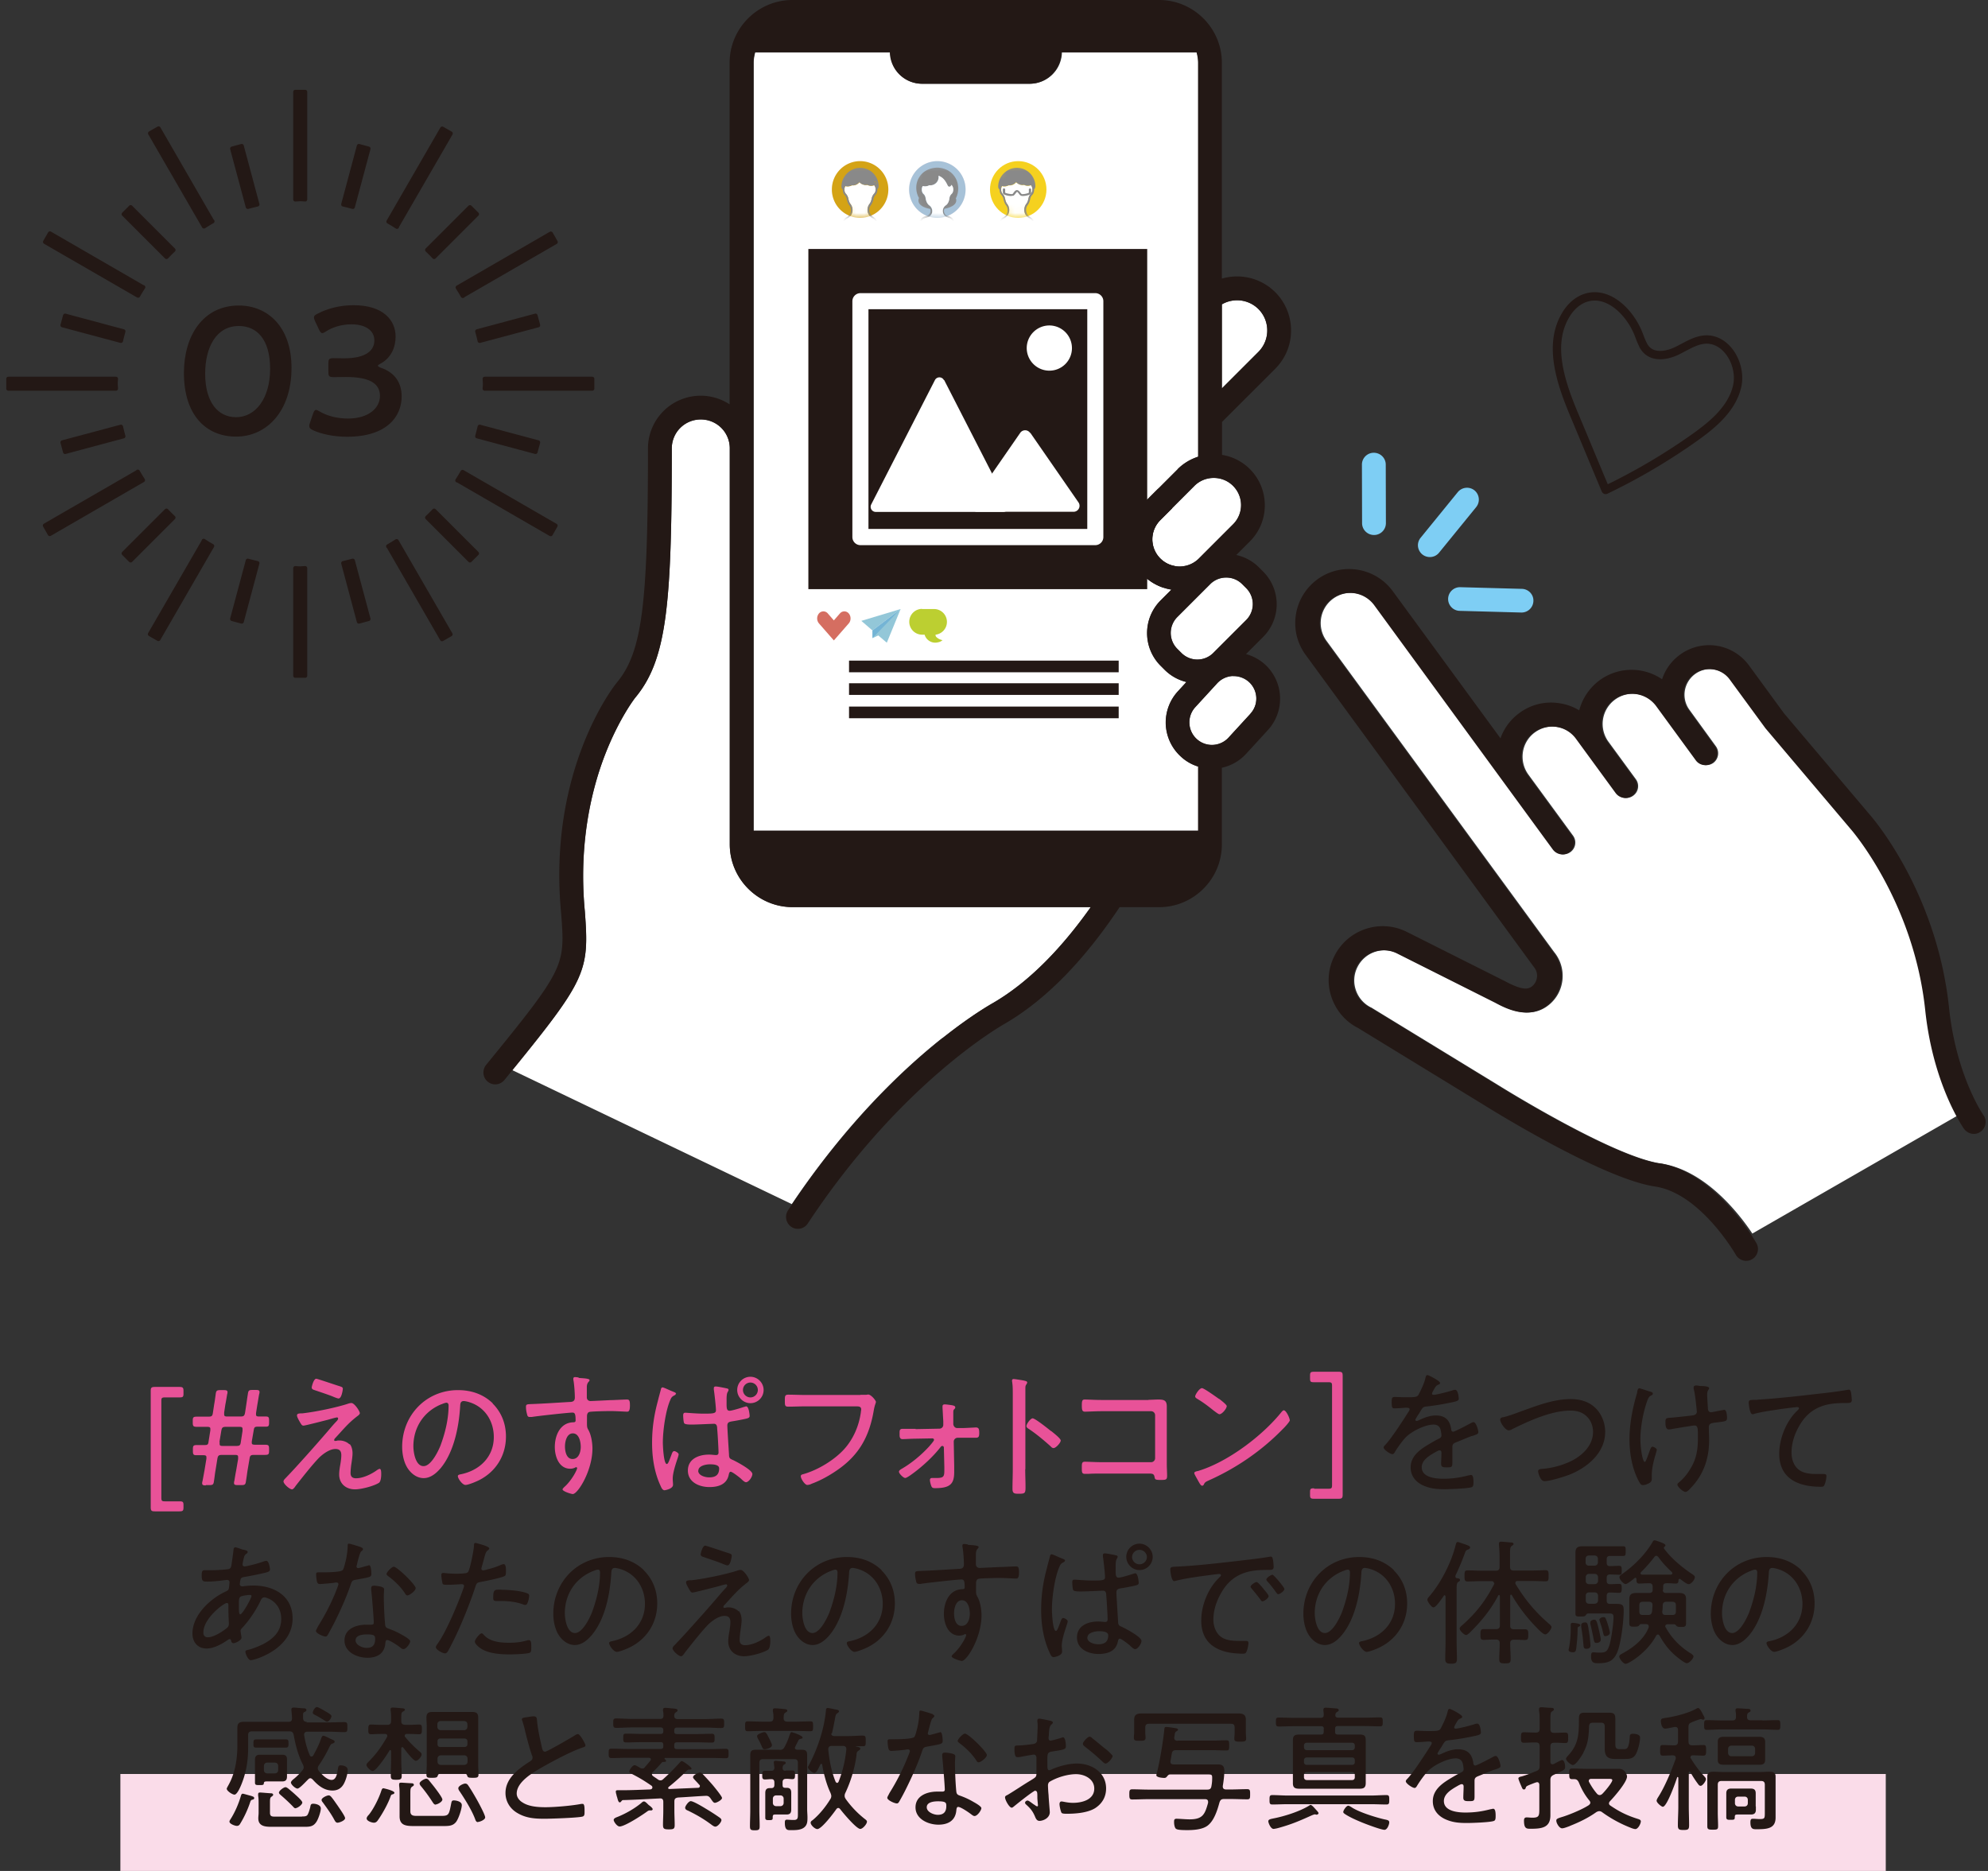 <svg xmlns="http://www.w3.org/2000/svg" width="238" height="224" fill="none"><rect width="100%" height="100%" fill="#333333" stroke="none"/><path fill="#FADCE9" d="M225.761 212.393H14.411V224h211.35z"/><path fill="#E85298" d="M21.968 180.456c0 .418-.073.491-.509.491h-2.907c-.417 0-.508-.073-.508-.509v-13.879c0-.417.073-.508.509-.508h2.906c.418 0 .509.072.509.49v.291c0 .418-.073.472-.509.472H19.77c-.4 0-.454.073-.454.436v11.572c0 .381.072.436.454.436h1.689c.436 0 .509.054.509.472v.291zM24.639 177.84c-.328 0-.436-.054-.436-.254 0-.073 0-.145.036-.236.09-.454.163-.89.236-1.272l.236-1.435v-.182c0-.163-.072-.236-.381-.236h-.818c-.345 0-.418-.091-.418-.49v-.236c0-.418.073-.491.509-.491h.945c.327 0 .381-.109.418-.399l.217-1.363v-.182c0-.163-.072-.236-.4-.236h-1.198c-.418 0-.509-.072-.509-.49v-.236c0-.418.073-.491.509-.491h1.344c.418 0 .509-.072.563-.49l.146-.963c.072-.382.127-.817.181-1.217.055-.436.128-.509.564-.509h.417c.327 0 .436.055.436.236 0 .073 0 .146-.036.237-.073.417-.145.89-.218 1.235l-.145.963v.218c0 .236.09.272.418.272h1.507c.418 0 .509-.073.582-.49l.145-.963c.055-.345.109-.799.182-1.217.054-.436.127-.509.563-.509h.4c.326 0 .435.055.435.236 0 .073 0 .146-.036.236-.09.455-.145.89-.218 1.254l-.163 1.035v.182c0 .163.072.236.363.236h.817c.328 0 .382.109.382.491v.236c0 .381-.054.49-.381.49h-.982c-.363 0-.417.091-.472.4l-.236 1.38v.146c0 .181.09.236.418.236h1.144c.436 0 .509.073.509.49v.236c0 .418-.073.491-.509.491h-1.271c-.418 0-.51.073-.564.49l-.236 1.381c-.054.363-.109.799-.181 1.235-.055.436-.127.509-.563.509h-.437c-.326 0-.436-.055-.436-.254 0-.073 0-.146.037-.237.073-.436.145-.89.218-1.253l.236-1.381v-.218c0-.236-.09-.272-.418-.272H26.6c-.417 0-.508.073-.58.49l-.219 1.363c-.072.381-.109.817-.181 1.253-.055.436-.128.509-.564.509h-.418zm1.653-5.213v.218c0 .236.09.272.417.272h1.563c.418 0 .509-.072.563-.49l.2-1.308v-.218c0-.236-.091-.273-.418-.273h-1.544c-.418 0-.509.073-.582.491l-.218 1.308zM41.86 172.882c.254.272.345.744.345 1.108 0 .363-.072.799-.127 1.199-.055.29-.109.908-.109 1.162 0 .454.236.636.654.636.8 0 1.762-.454 2.416-.908.091-.073.309-.218.418-.218.2 0 .182.526.182.654 0 .272-.037.853-.273 1.017-.636.4-2.125.781-2.87.781-1.072 0-1.89-.672-1.89-1.78 0-.4.073-.854.146-1.254.054-.345.109-.708.109-1.053 0-.473-.182-.745-.709-.745-.672 0-1.417.545-1.889.981-.817.817-2.107 2.47-2.852 3.415-.11.164-.29.436-.454.436-.29 0-1.017-.654-1.017-.945 0-.109.09-.236.181-.327.4-.417.781-.817 1.163-1.235a199 199 0 0 0 3.67-4.123c.417-.473.853-1.018 1.29-1.472.09-.091.235-.236.235-.381a.124.124 0 0 0-.127-.127c-.181 0-.926.236-1.144.29-.364.091-2.67.69-2.87.69s-.255-.109-.564-.653c-.072-.146-.218-.4-.218-.564 0-.218.2-.236.49-.254h.164c1.49-.163 4.07-.69 5.486-1.163.11-.036.255-.072.382-.072.345 0 1 .963 1 1.217 0 .091-.092.182-.164.254-1.236.927-1.762 1.635-2.78 2.725-.054.055-.127.145-.127.236s.073.109.145.109c.037 0 .236-.036.273-.054h.254c.4 0 .89.181 1.163.472zm-1.072-6.867c.146.036.255.091.255.272 0 .055-.128 1.145-.51 1.145-.163 0-.653-.218-.835-.291-.672-.254-1.344-.472-2.034-.708-.164-.055-.346-.109-.346-.327 0-.073.218-1.036.545-1.036.146 0 2.507.818 2.907.927zM58.973 168.03c1.072 1.072 1.599 2.434 1.599 3.96 0 2.235-1.163 4.16-3.162 5.196-.345.181-1.326.599-1.689.599s-.908-.763-.908-1.053c0-.182.254-.2.417-.237 2.217-.472 3.888-2.089 3.888-4.45 0-1.889-1.054-3.579-2.907-4.16-.145-.055-.544-.145-.69-.145-.418 0-.418.363-.436.672-.145 2.416-.745 5.449-2.325 7.357-.509.599-1.2 1.199-2.035 1.199-.926 0-1.69-.691-2.089-1.472-.345-.672-.49-1.544-.49-2.27 0-3.779 2.87-6.794 6.685-6.794 1.562 0 3.015.472 4.16 1.58zm-6.122.091c-2.108.854-3.361 2.779-3.361 5.032 0 .727.254 2.38 1.217 2.38.89 0 1.726-1.726 2.017-2.435.58-1.562.98-3.215.98-4.832 0-.181-.09-.327-.254-.327-.145 0-.454.128-.581.182zM69.255 164.962c.255.054 1.327.036 1.327.272 0 .073-.055.128-.091.182-.091.091-.218.236-.237.6v1.289c0 .255.182.436.455.436.109 0 2.016-.091 2.343-.109.472 0 1.58-.072 2.017-.072.29 0 .345.181.345.708 0 .781-.218.745-.382.745-.236 0-1.235-.073-1.998-.073-.363 0-2.27.037-2.489.109s-.272.309-.272.527c0 1.235-.037 1.272.163 1.617.345.599.49 1.562.49 2.234 0 2.634-1.743 5.45-2.36 5.45-.146 0-1.218-.309-1.218-.563 0-.091.254-.327.345-.4.836-.817 1.399-1.944 1.399-2.144 0-.054-.055-.109-.11-.109a.4.4 0 0 0-.18.073 1.4 1.4 0 0 1-.528.109c-1.362 0-1.853-1.471-1.853-2.598 0-1.362.618-2.906 2.198-2.961.073 0 .291 0 .291-.199 0-.763-.072-.963-.381-.963-.454 0-4.288.418-4.869.527h-.236c-.273 0-.29-.182-.345-.4a3.2 3.2 0 0 1-.11-.836c0-.272.128-.29.582-.308 1.562-.055 3.088-.164 4.65-.255.346 0 .618-.091.618-.527 0-.526-.072-1.634-.181-2.143v-.127c0-.109.072-.182.2-.182.09 0 .363.036.454.055zm-1.617 8.211c0 .581.164 1.508.909 1.508s.98-.854.98-1.454c0-.599-.199-1.616-.944-1.616s-.945.999-.945 1.562M80.9 166.869c0 .109-.073.145-.145.181-.273.146-.382.236-.51.563-.562 1.272-.89 3.688-.89 5.087 0 .363.092 2.579.473 2.579.164 0 .309-.454.545-1.072.09-.254.164-.472.345-.472.146 0 .527.218.527.382 0 .09-.054.254-.073.327-.236.708-.635 1.871-.635 2.579 0 .254.036.509.036.745 0 .49-.945.654-1.017.654-.237 0-.382-.309-.455-.491-.763-1.616-1.035-3.415-1.035-5.177s.236-3.342.69-5.014c.11-.454.236-.908.364-1.38 0-.091.072-.254.2-.254.163 0 .944.399 1.217.49.163.073.4.127.4.291zm5.94-.673c.255.037.382.073.382.2 0 .109-.073.2-.11.273-.144.236-.126.799-.126 1.071 0 .763-.037 1.163.363 1.163.29 0 1.435-.363 1.762-.472.073 0 .145-.055.218-.055.345 0 .418 1.108.418 1.145 0 .236-.218.272-.4.327-.472.109-1.235.254-1.725.327-.273.054-.545.09-.545.49 0 .418.163 2.834.2 3.488 0 .49.163.509.563.69.435.218 2.234 1.163 2.234 1.635 0 .345-.436.981-.763.981-.182 0-.472-.291-.6-.418-.181-.163-1.035-.835-1.235-.835-.163 0-.2.236-.236.381-.236 1.145-1.253 1.453-2.307 1.453-1.217 0-2.58-.581-2.58-1.98 0-1.398 1.308-1.907 2.525-1.907.346 0 .636.054.854.054s.29-.127.29-.308c0-.436-.108-2.344-.163-2.852 0-.146 0-.582-.363-.582-.345 0-2.016.091-2.634.091-.345 0-.89 0-.963-.182-.073-.145-.109-.726-.109-.908 0-.218.055-.327.254-.327.182 0 1.345.109 2.144.109 1.126 0 1.526 0 1.526-.399 0-.4-.182-2.035-.254-2.471v-.182c0-.127.072-.199.218-.199.254 0 .908.145 1.217.199zm-3.251 9.882c0 .582.835.8 1.308.8.744 0 1.199-.273 1.199-1.072 0-.472-.763-.49-1.109-.49-.454 0-1.38.163-1.38.762zm7.83-9.664c0 .891-.727 1.581-1.581 1.581s-1.58-.709-1.58-1.581.708-1.58 1.58-1.58 1.58.727 1.58 1.58m-2.471 0c0 .491.4.891.89.891s.89-.4.89-.891c0-.49-.4-.89-.89-.89s-.89.4-.89.89M103.009 166.995h.654c.073 0 .2-.036.272-.036.364 0 .927.727.927.872 0 .182-.127.291-.254 1.017-.527 3.125-1.763 5.377-4.397 7.176-.945.654-1.962 1.217-3.034 1.616a1.3 1.3 0 0 1-.526.146c-.31 0-.782-.763-.782-1.036 0-.181.146-.218.291-.254 1.744-.491 3.706-1.671 4.923-3.016 1.09-1.217 1.762-2.797 1.98-4.414 0-.072.037-.236.037-.327 0-.327-.255-.363-.582-.363h-6.122c-.672 0-1.344.036-2.016.036-.418 0-.418-.145-.418-.745 0-.49 0-.69.4-.69.69 0 1.362.036 2.052.036h6.595zM109.603 171.102l2.87-.055a.46.46 0 0 0 .455-.49v-.418c-.037-.527-.055-1.054-.091-1.581v-.181c0-.182.109-.236.272-.236.182 0 .709.072.909.109.145.036.345.072.345.254 0 .109-.073.163-.145.236-.091.091-.091.236-.091.436v1.344c.036.236.199.454.472.454h.654c.309 0 1.526-.072 1.58-.072.364 0 .4.236.4.69 0 .4-.073.545-.418.545h-2.18a.465.465 0 0 0-.454.472l.055 2.943v.654c0 1.381-.4 1.962-2.253 1.962-.218 0-.382 0-.472-.218-.073-.163-.182-.563-.182-.745 0-.181.091-.254.273-.254h.544c.891 0 .909-.218.909-1.054v-.236l-.055-2.325c0-.109-.054-.218-.181-.218-.128 0-.182.091-.255.182-.853 1.09-2.016 2.161-3.124 2.997-.2.145-.854.654-1.072.654s-.745-.527-.745-.745c0-.145.145-.236.254-.309 1.218-.69 2.435-1.707 3.361-2.724.109-.128.582-.654.582-.782 0-.127-.11-.181-.2-.181l-1.999.036c-.417 0-1.38.055-1.562.055-.327 0-.363-.255-.363-.527v-.182c0-.345 0-.527.399-.527h1.526zM122.738 175.896c0 .726.036 1.435.036 2.162s-.073.781-.817.781c-.527 0-.745-.037-.745-.6 0-.763.036-1.562.036-2.325v-8.974c0-.454 0-.963-.054-1.326 0-.073-.037-.236-.037-.291 0-.145.055-.218.2-.218s1.054.146 1.217.182c.2.055.4.073.4.236 0 .073-.055.146-.091.218-.127.164-.127.273-.127.545v9.61zm3.143-4.542s.127.109.218.182c.345.273.89.745.89.927 0 .272-.582.908-.854.908-.145 0-.254-.091-.345-.2-.854-.763-1.672-1.453-2.616-2.089-.127-.073-.291-.182-.291-.345 0-.255.491-.927.745-.927s1.453.927 2.016 1.381c.109.091.2.145.237.182zM137.471 167.595c.399 0 .817-.036 1.217-.036.672 0 .999.109.999.835v6.885c0 .49.036.981.036 1.399 0 .508-.145.508-.835.508-.6 0-.618-.072-.673-.381-.072-.382-.29-.382-.744-.382h-5.559c-.491 0-1.163 0-1.617.037h-.4c-.381 0-.381-.2-.381-.727s0-.727.381-.727c.363 0 1.272.055 2.017.055h5.904a.48.48 0 0 0 .472-.472v-5.159a.48.48 0 0 0-.472-.473h-5.904c-.727 0-1.672.055-2.035.055-.327 0-.363-.236-.363-.781s.072-.672.345-.672c.4 0 1.235.054 2.034.054h5.596zM154.42 170.028c0 .182-.654.89-.854 1.072-2.525 2.598-5.559 4.669-8.847 6.14-.436.2-.472.236-.618.527a.2.2 0 0 1-.181.109c-.164 0-.291-.255-.527-.672-.073-.146-.418-.709-.418-.836 0-.163.254-.218.454-.254 3.525-1.054 7.721-4.215 10.01-7.085.073-.073.164-.182.254-.182.291 0 .709.945.709 1.163zm-8.484-2.561c.2.145.927.708.927.872 0 .309-.563.981-.872.981-.127 0-.491-.291-.691-.436-.654-.527-1.271-.999-1.98-1.417-.109-.073-.236-.145-.236-.291 0-.181.491-.981.818-.981.236 0 1.725 1.072 2.034 1.29zM157.327 178.24h1.689c.4 0 .455-.073.455-.454v-11.862c0-.382-.073-.436-.455-.436h-1.689c-.418 0-.491-.055-.491-.473v-.308c0-.4.073-.473.491-.473h2.925c.399 0 .49.073.49.491v14.224c0 .399-.091.49-.49.49h-2.925c-.418 0-.491-.073-.491-.472v-.309c0-.418.073-.472.491-.472z"/><path fill="#231815" d="M172.405 165.579c0 .109-.109.164-.2.2-.272.109-.345.236-.581.654-.055.091-.182.327-.182.418 0 .109.073.145.182.145.345 0 1.798-.381 2.18-.508.109-.037.254-.091.399-.091.382 0 .436.981.436 1.09 0 .254-.472.327-.781.399-1.035.218-2.071.4-3.124.509-.364.055-.418.127-.673.545-.036.073-.09.145-.145.254-.091.127-.472.691-.472.8 0 .072.072.127.145.127.091 0 .2-.055.254-.073.636-.309 1.345-.581 2.053-.581 1.108 0 1.672.545 1.835 1.617 0 .145.055.327.236.327.2 0 1.762-.836 2.035-.981.091-.055.291-.164.418-.164.29 0 .563.945.563 1.199 0 .2-.182.273-.563.4-.073.036-.2.054-.309.091-.618.236-1.235.508-1.835.744-.291.127-.4.236-.4.563v1.835c0 .527-.072.581-.599.581-.472 0-.745 0-.745-.417 0-.436.036-.89.036-1.326 0-.164-.054-.291-.236-.291-.127 0-.436.182-.563.254-.654.382-1.562.909-1.562 1.762 0 1.236 1.671 1.381 2.579 1.381 1.072 0 1.962-.127 3.016-.4.091 0 .218-.054.309-.054.272 0 .291.508.291.872 0 .436-.055.563-.309.617-.563.146-2.489.218-3.125.218-.89 0-1.653-.054-2.471-.399-.962-.4-1.616-1.145-1.616-2.217 0-1.416 1.217-2.198 2.325-2.852.345-.199.708-.417 1.054-.581.163-.073.308-.181.308-.381 0-.146-.036-.4-.072-.545-.073-.491-.364-.763-.872-.763-1.018 0-2.689.835-3.361 1.562-.418.436-1.017 1.29-1.326 1.817-.055.072-.127.163-.236.163-.255 0-1.054-.527-1.054-.799 0-.091.091-.218.182-.291.744-.781 2.198-3.034 2.815-4.014a.45.45 0 0 0 .109-.291q0-.164-.381-.164c-.309 0-.799.073-1.417.073-.273 0-.345-.073-.345-.745 0-.508.054-.617.381-.617.273 0 .8.036 1.272.036 1.09 0 1.399 0 1.562-.309.309-.581.691-1.38.836-2.034.054-.182.073-.309.236-.309.164 0 1.49.708 1.49.908zM179.962 169.684c.654-.164 1.399-.436 2.035-.672 1.925-.691 3.978-1.508 6.049-1.508 1.126 0 2.235.309 3.034 1.144.708.727 1.09 1.781 1.09 2.78 0 2.452-2.017 4.178-4.124 5.068-.672.272-2.452.836-3.143.836-.527 0-.763-1.054-.763-1.181 0-.273.345-.273.545-.291a10 10 0 0 0 3.361-.908c1.381-.672 2.671-1.889 2.671-3.524 0-.909-.436-1.744-1.218-2.198-.436-.255-.981-.346-1.489-.346-2.289 0-4.978 1.236-6.994 2.235a.74.74 0 0 1-.4.127c-.4 0-1.017-.908-1.017-1.29 0-.2.199-.254.363-.29zM197.384 166.559c.236.073.49.109.49.291 0 .109-.072.145-.145.2-.236.109-.345.2-.491.581-.508 1.326-.853 3.27-.853 4.687 0 .636.127 2.034.399 2.598.037.054.073.109.146.109.109 0 .345-.745.417-.909.2-.545.291-.908.491-.908.127 0 .509.2.509.363 0 .237-.6 1.726-.6 3.034v.454c0 .382-.236.491-.545.618a1.25 1.25 0 0 1-.508.127c-.237 0-.328-.164-.473-.418-.817-1.489-1.144-3.379-1.144-5.068 0-1.78.363-3.67.853-5.359.055-.145.073-.272.091-.418.037-.127.073-.327.237-.327.109 0 .944.291 1.126.345m5.595-.69c.2 0 .418.055.618.073.472 0 1.017.054 1.017.254s-.236.2-.236.781c0 .255.073 1.345.091 1.635 0 .236.091.472.399.472.073 0 1.163-.236 1.345-.254.072 0 .145-.036.218-.036.29 0 .327.745.327.981 0 .418-.236.399-1.544.563-.346.054-.636.109-.636.545 0 .508.036 1.035.036 1.562 0 2.18-.672 4.124-2.198 5.704-.145.164-.418.472-.654.472s-.945-.599-.945-.872c0-.109.055-.145.127-.218a6.2 6.2 0 0 0 1.417-1.671c.745-1.199.909-2.325.909-3.706 0-1.053.036-1.489-.418-1.489-.145 0-2.235.345-2.543.4-.182.036-.346.072-.527.072-.382 0-.4-.563-.4-.854 0-.545.091-.508.854-.563.581-.054 1.962-.2 2.489-.272.254-.055.418-.2.418-.436 0-.091-.128-1.217-.146-1.417-.054-.4-.127-.945-.236-1.326v-.182c0-.145.145-.2.254-.2zM210.391 167.576c2.343-.145 4.669-.4 6.976-.672 1.163-.127 2.598-.291 3.724-.491.073 0 .145-.036.236-.036.2 0 .236.182.273.345.036.2.091.69.091.89 0 .364-.255.364-.654.364-.927 0-1.89.036-2.78.327-1.326.435-2.216 1.271-2.888 2.47-.545.963-.891 2.035-.891 3.161 0 .908.382 1.889 1.29 2.271.582.254 1.236.272 1.871.272h.636c.2 0 .382 0 .382.236 0 .273-.109.818-.236 1.054-.073.218-.2.236-.436.236-2.635 0-4.978-.927-4.978-3.96 0-1.762.799-3.797 2.053-5.05.254-.236.309-.309.309-.382 0-.109-.109-.145-.218-.145-.237 0-2.199.254-2.562.327-.854.127-1.726.254-2.543.472a.55.55 0 0 1-.236.055c-.346 0-.455-1.254-.455-1.381 0-.309.128-.327.673-.345h.363zM29.107 185.524c.345.091.545.128.545.291 0 .091-.073.164-.163.218-.2.145-.236.236-.291.491-.036.072-.163.708-.163.762 0 .146.09.255.254.255.054 0 .181-.037.236-.037a15.5 15.5 0 0 0 2.053-.563 1 1 0 0 1 .309-.072c.327 0 .436.944.436 1.035 0 .236-.255.309-.527.382-.763.181-1.817.399-2.598.526-.2.037-.345.091-.4.291a3 3 0 0 0-.09.581c0 .146.145.237.254.237h.127c.4-.055.854-.091 1.254-.091 2.452 0 4.686 1.235 4.686 3.942 0 3.651-4.523 4.995-5.014 4.995-.308 0-.635-.763-.635-1.017 0-.164.181-.182.381-.236.582-.146 1.181-.4 1.708-.654 1.235-.636 2.198-1.526 2.198-3.016 0-2.052-1.726-2.597-2.017-2.597s-.4.272-.508.508c-.509 1.054-1.344 2.307-2.162 3.161-.09.091-.182.2-.182.345 0 .091.091.618.11.727v.109c0 .272-.71.636-.945.636-.182 0-.255-.128-.291-.273 0-.091-.055-.218-.182-.218-.072 0-.109.036-.181.073-.727.508-1.69 1.053-2.58 1.053-1.054 0-1.69-.763-1.69-1.798 0-2.198 2.126-4.178 3.997-5.032.4-.182.363-.272.436-1.035v-.091c0-.164-.127-.254-.272-.254-.218 0-1.381.199-2.308.199-.58 0-.744 0-.744-.726 0-.6.109-.636.4-.636h.744c.563 0 1.163-.036 1.726-.091.254-.036.563 0 .654-.363.036-.055.273-1.835.29-2.035 0-.127.073-.254.237-.254.09 0 .745.236.908.291zm-4.76 9.919c0 .345.146.581.545.581.69 0 1.763-.69 2.29-1.126.181-.145.218-.327.218-.545 0-.055-.055-.999-.055-1.726v-.472c0-.127-.036-.236-.2-.236-.327 0-2.797 1.816-2.797 3.524m4.397-4.233c-.127.109-.145.364-.145.691v.581c0 .309 0 .799.163.799.273 0 1.344-1.944 1.344-2.198 0-.109-.109-.127-.2-.127-.254 0-.98.091-1.162.236zM43.259 185.271s.2.072.2.199c0 .091-.091.164-.236.291-.146.127-.418 1.235-.473 1.471 0 .073-.072.255-.072.309 0 .109.072.2.2.2.127 0 .98-.254 1.126-.291.072 0 .109-.054.181-.054.255 0 .273.872.273 1.054 0 .381-.2.381-1.798.672-.545.09-.527.181-.709.69-.509 1.49-1.235 3.088-1.944 4.505-.254.472-.49.945-.763 1.417-.072.109-.127.2-.272.2-.273 0-1.145-.382-1.145-.672 0-.128.2-.418.255-.564a27 27 0 0 0 2.034-3.923c.091-.236.4-.981.4-1.108 0-.091-.073-.2-.2-.2-.09 0-.236 0-.327.036-.254.036-1.471.145-1.69.145-.254 0-.327-.145-.381-.417a5 5 0 0 1-.073-.745c0-.2.091-.236.273-.236h.381c.436 0 2.29 0 2.526-.273.145-.163.254-.708.345-1.035.145-.6.236-1.235.254-1.871 0-.109 0-.255.145-.255.164 0 1.236.346 1.454.418zm2.452 4.741c.146.036.273.109.273.272 0 .073-.036.563-.036.89 0 .872.072 2.489.163 3.343.036.29.145.381.4.472a9 9 0 0 1 1.653.763c.2.109.945.527.945.745 0 .254-.473.945-.818.945-.145 0-.29-.128-.4-.218-.254-.2-1.235-.872-1.544-.872-.181 0-.2.254-.218.417-.109 1.217-.98 1.708-2.143 1.708-1.236 0-2.743-.672-2.743-2.071s1.398-1.889 2.597-1.889h.6c.163 0 .309-.036.309-.236 0-.473-.236-3.397-.31-3.942v-.2c0-.218.128-.291.328-.291.254 0 .672.073.908.127zm-3.142 6.376c0 .581.835.908 1.326.908.708 0 1.017-.363 1.017-1.053 0-.4-.054-.564-.999-.564-.454 0-1.344.073-1.344.709m7.194-6.249c0 .327-.745.872-.981.872-.146 0-.218-.109-.291-.236-.472-.745-1.29-1.544-1.998-2.053-.091-.073-.218-.163-.218-.272 0-.2.6-.872.872-.872.4 0 2.616 2.161 2.616 2.561M58.592 185.379s-.073.127-.11.181c-.308.2-.345.327-.563 1.163l-.254.908s-.036.109-.036.182c0 .109.09.2.218.2.09 0 .49-.109.6-.146.49-.109.962-.272 1.434-.472.11-.055.31-.127.436-.127.273 0 .255.654.255.854 0 .327 0 .526-.218.599-.436.2-2.144.563-2.689.654-.563.109-.6.127-.763.636-.745 2.252-1.944 5.213-3.07 7.302-.2.382-.309.636-.563.636-.255 0-1.09-.418-1.09-.745 0-.127.181-.363.254-.472 1.036-1.453 2.489-4.941 3.088-6.685 0-.073.037-.091.037-.145 0-.146-.11-.236-.255-.236-.181 0-1.053.072-1.67.072-.419 0-.6 0-.655-.163a6 6 0 0 1-.145-.981c0-.182.054-.273.254-.273.109 0 .763.091 1.453.091.382 0 .745 0 1.09-.054.146 0 .291-.037.4-.146.236-.272.69-2.634.709-3.088 0-.181 0-.399.181-.399 0 0 1.653.381 1.653.654zm-.636 10.39c.726.8 1.962.909 2.997.909.836 0 1.453-.073 2.253-.309h.127c.273 0 .273.418.273.854 0 .272 0 .581-.182.653-.29.146-1.98.2-2.38.2-1.054 0-2.525-.091-3.415-.672-.236-.145-.782-.563-.782-.872 0-.236.582-.981.818-.981.09 0 .236.146.29.236zm2.07-5.431c.836 0 2.362.109 3.125.436.127.054.2.127.2.29 0 .2-.109.673-.2.854-.054.146-.127.236-.29.236-.091 0-.218-.054-.31-.09-.744-.273-1.689-.382-2.488-.382h-.636c-.327 0-.381-.109-.381-.381 0-1.054.2-.981.98-.981zM77.085 188.013c1.072 1.071 1.599 2.434 1.599 3.96 0 2.234-1.163 4.16-3.161 5.195-.345.182-1.326.6-1.69.6s-.908-.763-.908-1.054c0-.182.254-.2.4-.236 2.216-.472 3.887-2.089 3.887-4.451 0-1.889-1.053-3.578-2.906-4.16-.146-.054-.545-.145-.69-.145-.418 0-.418.363-.437.672-.145 2.416-.726 5.45-2.325 7.357-.509.6-1.199 1.199-2.035 1.199-.926 0-1.69-.69-2.089-1.471-.345-.672-.49-1.544-.49-2.271 0-3.778 2.87-6.794 6.685-6.794 1.562 0 3.016.472 4.16 1.58zm-6.104.09c-2.107.854-3.36 2.78-3.36 5.032 0 .727.254 2.38 1.217 2.38.89 0 1.725-1.726 2.016-2.434.581-1.562.981-3.215.981-4.832 0-.182-.073-.327-.254-.327-.146 0-.455.127-.582.181zM88.44 192.864c.254.272.344.745.344 1.108s-.072.799-.127 1.199a9 9 0 0 0-.109 1.163c0 .454.236.635.654.635.8 0 1.762-.454 2.416-.908.091-.073.31-.218.418-.218.2 0 .182.527.182.654 0 .273-.037.854-.273 1.017-.635.4-2.125.781-2.87.781-1.072 0-1.89-.672-1.89-1.78 0-.399.073-.854.146-1.253.054-.345.109-.709.109-1.054 0-.472-.182-.745-.709-.745-.672 0-1.416.545-1.889.981-.817.818-2.107 2.471-2.852 3.415-.109.164-.29.436-.454.436-.29 0-1.017-.654-1.017-.944 0-.109.09-.236.181-.327.4-.418.781-.818 1.163-1.235 1.235-1.363 2.47-2.725 3.67-4.124.417-.472.853-1.017 1.29-1.471.09-.091.236-.237.236-.382a.124.124 0 0 0-.128-.127c-.181 0-.926.236-1.144.291-.364.09-2.67.69-2.87.69s-.255-.109-.564-.654c-.072-.145-.218-.4-.218-.563 0-.218.2-.236.49-.255h.164c1.49-.163 4.07-.69 5.505-1.162.109-.036.236-.073.381-.073.346 0 1 .963 1 1.217 0 .091-.091.182-.164.255-1.217.926-1.762 1.635-2.78 2.724-.054.055-.127.146-.127.237 0 .09.073.109.146.109.036 0 .236-.037.272-.055h.236c.418 0 .89.182 1.163.472zm-1.09-6.867c.145.037.254.091.254.273 0 .054-.128 1.144-.51 1.144-.163 0-.653-.218-.835-.29-.672-.255-1.344-.473-2.034-.709-.164-.054-.346-.109-.346-.327 0-.072.218-1.035.545-1.035.146 0 2.507.817 2.907.926zM105.534 188.013c1.072 1.071 1.599 2.434 1.599 3.96 0 2.234-1.163 4.16-3.161 5.195-.345.182-1.326.6-1.689.6-.364 0-.909-.763-.909-1.054 0-.182.255-.2.418-.236 2.216-.472 3.888-2.089 3.888-4.451 0-1.889-1.054-3.578-2.907-4.16-.145-.054-.545-.145-.69-.145-.418 0-.418.363-.436.672-.146 2.416-.745 5.45-2.326 7.357-.508.6-1.199 1.199-2.034 1.199-.927 0-1.69-.69-2.09-1.471-.345-.672-.49-1.544-.49-2.271 0-3.778 2.87-6.794 6.685-6.794 1.563 0 3.016.472 4.16 1.58zm-6.122.09c-2.107.854-3.36 2.78-3.36 5.032 0 .727.254 2.38 1.216 2.38.89 0 1.726-1.726 2.017-2.434.581-1.562.981-3.215.981-4.832 0-.182-.091-.327-.254-.327-.146 0-.454.127-.582.181zM115.834 184.942c.255.055 1.327.037 1.327.273 0 .073-.055.127-.091.182-.091.09-.218.236-.236.599v1.29c0 .254.181.436.454.436.109 0 2.016-.091 2.343-.109.473 0 1.581-.073 2.017-.073.29 0 .345.182.345.709 0 .781-.218.744-.382.744-.236 0-1.235-.072-1.998-.072-.363 0-2.271.036-2.489.109-.218.072-.272.308-.272.526 0 1.236-.037 1.272.163 1.617.345.6.491 1.562.491 2.235 0 2.634-1.744 5.449-2.362 5.449-.145 0-1.217-.309-1.217-.563 0-.091.254-.327.345-.4.836-.817 1.399-1.943 1.399-2.143 0-.055-.055-.109-.109-.109a.4.4 0 0 0-.182.073 1.4 1.4 0 0 1-.527.109c-1.362 0-1.853-1.472-1.853-2.598 0-1.363.618-2.907 2.199-2.961.072 0 .29 0 .29-.2 0-.763-.072-.963-.381-.963-.454 0-4.288.418-4.869.527h-.236c-.273 0-.291-.182-.345-.4a3.2 3.2 0 0 1-.109-.835c0-.273.127-.291.581-.309 1.562-.054 3.088-.163 4.651-.254.345 0 .617-.091.617-.527 0-.527-.072-1.635-.181-2.144v-.127c0-.109.072-.181.2-.181.09 0 .363.036.454.054zm-1.616 8.211c0 .582.163 1.508.908 1.508s.981-.854.981-1.453-.2-1.617-.945-1.617-.944.999-.944 1.562M127.479 186.851c0 .109-.072.145-.145.182-.272.145-.381.236-.508.563-.564 1.271-.891 3.687-.891 5.086 0 .363.091 2.58.473 2.58.163 0 .308-.455.545-1.072.09-.254.163-.472.345-.472.145 0 .527.218.527.381 0 .091-.055.254-.073.327-.236.708-.636 1.871-.636 2.58 0 .254.036.508.036.744 0 .491-.944.654-1.017.654-.236 0-.381-.309-.454-.49-.763-1.617-1.035-3.415-1.035-5.177s.236-3.343.69-5.014c.109-.454.236-.908.363-1.381 0-.091.073-.254.2-.254.164 0 .945.4 1.217.49.164.073.4.128.4.291zm5.941-.672c.254.036.381.072.381.2 0 .109-.072.199-.109.272-.145.236-.127.799-.127 1.072 0 .763-.036 1.163.364 1.163.29 0 1.435-.364 1.762-.473.072 0 .145-.054.218-.054.345 0 .418 1.108.418 1.144 0 .236-.218.273-.4.327-.472.109-1.235.254-1.726.327-.272.055-.545.091-.545.491 0 .417.164 2.833.2 3.487 0 .491.163.509.563.691.436.218 2.235 1.162 2.235 1.635 0 .345-.436.981-.763.981-.182 0-.473-.291-.6-.418-.182-.164-1.035-.836-1.235-.836-.164 0-.2.236-.236.382-.237 1.144-1.254 1.453-2.308 1.453-1.217 0-2.579-.582-2.579-1.98s1.308-1.908 2.525-1.908c.345 0 .636.055.854.055s.29-.127.29-.309c0-.436-.109-2.343-.163-2.852 0-.145 0-.581-.363-.581-.346 0-2.017.091-2.635.091-.345 0-.89 0-.962-.182-.073-.145-.109-.727-.109-.908 0-.218.054-.327.254-.327.182 0 1.344.109 2.144.109 1.126 0 1.526 0 1.526-.4s-.182-2.035-.255-2.471v-.181c0-.127.073-.2.218-.2.255 0 .909.145 1.217.2zm-3.252 9.882c0 .581.836.799 1.308.799.745 0 1.199-.272 1.199-1.072 0-.472-.763-.49-1.108-.49-.454 0-1.381.163-1.381.763zm7.83-9.664c0 .89-.727 1.58-1.581 1.58-.853 0-1.58-.708-1.58-1.58s.708-1.581 1.58-1.581 1.581.727 1.581 1.581m-2.471 0c0 .49.4.89.89.89.491 0 .891-.4.891-.89a.892.892 0 0 0-1.781 0M141.031 187.558c2.38-.127 4.76-.399 7.122-.672 1.162-.145 2.616-.29 3.742-.49.073 0 .145-.037.218-.037.218 0 .236.182.273.346.054.199.09.69.09.89 0 .363-.236.363-.635.363-.945 0-1.89.036-2.78.327-1.326.436-2.216 1.272-2.888 2.47-.545.963-.909 2.035-.909 3.161 0 .909.4 1.889 1.29 2.271.6.254 1.235.272 1.889.272h.636c.2 0 .382 0 .382.237 0 .272-.109.817-.236 1.053-.091.218-.2.236-.436.236-2.635 0-4.978-.926-4.978-3.96 0-1.798.781-3.76 2.053-5.05.236-.236.309-.29.309-.381 0-.109-.128-.146-.218-.146-.237 0-2.199.273-2.58.327-.854.128-1.708.255-2.543.473-.073 0-.164.054-.255.054-.363 0-.472-1.271-.472-1.38 0-.364.218-.327.89-.364zm10.21 2.652c.109.128.636.709.636.891 0 .236-.527.617-.745.617-.091 0-.163-.091-.218-.181-.327-.455-.708-.909-1.072-1.345-.036-.054-.127-.145-.127-.218 0-.199.545-.563.709-.563s.508.418.817.781zm2.525.037c0 .218-.527.617-.745.617-.09 0-.163-.109-.236-.199-.272-.4-.726-.981-1.053-1.326-.055-.073-.128-.146-.128-.237 0-.181.545-.563.727-.563s1.435 1.526 1.435 1.69zM166.864 188.013c1.072 1.071 1.599 2.434 1.599 3.96 0 2.234-1.163 4.16-3.161 5.195-.345.182-1.326.6-1.689.6-.364 0-.909-.763-.909-1.054 0-.182.255-.2.418-.236 2.216-.472 3.888-2.089 3.888-4.451 0-1.889-1.054-3.578-2.907-4.16-.145-.054-.545-.145-.69-.145-.418 0-.418.363-.436.672-.146 2.416-.745 5.45-2.326 7.357-.508.6-1.199 1.199-2.034 1.199-.927 0-1.69-.69-2.089-1.471-.346-.672-.491-1.544-.491-2.271 0-3.778 2.87-6.794 6.685-6.794 1.563 0 3.016.472 4.161 1.58zm-6.104.09c-2.107.854-3.36 2.78-3.36 5.032 0 .727.254 2.38 1.217 2.38.89 0 1.726-1.726 2.016-2.434.582-1.562.981-3.215.981-4.832 0-.182-.091-.327-.254-.327-.145 0-.454.127-.581.181zM174.785 189.158c0 .127-.073.163-.2.236-.182.127-.2.327-.2.926v6.249c0 .691.036 1.381.036 2.053 0 .491-.199.563-.69.563-.545 0-.708-.109-.708-.581 0-.672.036-1.344.036-2.035v-5.431s-.036-.145-.109-.145c-.055 0-.073 0-.109.072-.2.273-.908 1.381-1.235 1.381-.218 0-.727-.691-.727-.927 0-.145.182-.327.272-.436 1.381-1.616 2.635-4.087 3.125-6.14.036-.109.073-.327.236-.327.091 0 .382.109.491.146.69.236.999.327.999.508 0 .146-.164.218-.273.255-.199.072-.254.145-.327.345a31 31 0 0 1-1.162 2.779v.109c0 .127.091.182.218.2.145 0 .345.054.345.236zm4.069.381c0-.236-.236-.236-.291-.236h-1.253c-.545 0-1.072.036-1.617.036-.345 0-.363-.181-.363-.653s0-.673.363-.673c.545 0 1.072.037 1.617.037h1.762c.309 0 .454-.127.454-.436v-1.236c0-.49-.036-1.035-.072-1.416v-.164c0-.163.108-.218.254-.218.236 0 .926.073 1.199.091.127 0 .29.036.29.182 0 .109-.09.145-.218.236-.181.109-.199.363-.199.944v1.563c0 .308.127.436.454.436h2.198c.545 0 1.072-.037 1.617-.037.345 0 .345.2.345.672s0 .654-.345.654c-.545 0-1.072-.036-1.617-.036h-1.744c-.145 0-.273.054-.273.236 0 .055 0 .091.037.145 1.162 1.908 2.361 3.343 4.051 4.796.091.073.236.218.236.345 0 .255-.472.872-.745.872-.218 0-.672-.436-.944-.726a19.8 19.8 0 0 1-3.052-3.96c0-.037-.055-.073-.091-.073-.091 0-.091.073-.109.127v3.579c0 .308.127.436.454.436h1.308c.4 0 .4.236.4.635 0 .436 0 .654-.4.654-.254 0-.672-.036-1.054-.036h-.254c-.273 0-.454.091-.454.4 0 .635.054 1.271.054 1.925 0 .454-.145.509-.672.509-.581 0-.69-.073-.69-.545 0-.618.054-1.235.054-1.871 0-.327-.145-.436-.454-.436h-.4c-.399 0-.799.036-1.071.036-.4 0-.382-.254-.382-.654 0-.399 0-.636.4-.636h1.471c.309 0 .455-.127.455-.436v-3.524s-.037-.127-.091-.127c-.055 0-.073.037-.109.073-.872 1.671-1.999 3.052-3.343 4.378-.109.109-.345.345-.509.345-.236 0-.763-.545-.763-.763 0-.182.237-.345.4-.491 1.635-1.471 2.707-2.87 3.724-4.832 0-.054.036-.09.036-.145zM188.973 194.752c-.127.073-.091.182-.109.491 0 .672-.073 1.326-.146 1.998-.036.272-.036.581-.399.581-.182 0-.527-.054-.527-.272 0-.073 0-.127.036-.182a13 13 0 0 0 .218-2.216v-.636c0-.163.073-.218.236-.218 0 0 .909.055.909.254 0 .128-.109.164-.2.218zm3.379-5.486c0 .273.109.4.399.4.4 0 .818-.036 1.09-.036s.309.127.309.526c0 .4-.036.545-.309.545-.272 0-.708-.036-1.09-.036-.272 0-.399.109-.399.4v.563c0 .272.109.399.399.399h.836c.745 0 .799.255.799.8 0 1.235-.308 3.814-.744 4.923-.491 1.217-1.199 1.38-2.398 1.38-.527 0-.763-.163-.763-.817 0-.2 0-.491.254-.491h.145c.2.037.418.037.636.037.727 0 .908-.146 1.145-.836.236-.709.508-2.67.508-3.433 0-.4-.236-.418-.527-.418h-2.507c-.163 0-.236.145-.327.254-.109.127-.363.109-.581.109-.472 0-.618 0-.618-.345v-7.284c0-.636.291-.782.891-.782h4.777c.346 0 .346.109.346.582 0 .472 0 .581-.346.581h-1.526c-.272 0-.399.109-.399.4v.418c0 .272.109.399.399.399.364 0 .745-.036 1.09-.036.291 0 .309.163.309.545 0 .381 0 .527-.309.527-.072 0-.908-.037-1.09-.037-.272 0-.399.127-.399.4v.436zm-2.435 8.138c-.29 0-.327-.181-.345-.417a22 22 0 0 0-.272-2.198v-.237c0-.236.29-.308.472-.308.309 0 .327.236.472 1.235.055.291.164 1.253.164 1.526 0 .29-.218.399-.472.399zm.309-11.171c-.236 0-.399.145-.399.399v.418c0 .254.145.4.399.4h.654c.236 0 .418-.146.418-.4v-.418c0-.254-.163-.399-.418-.399zm-.381 3.033c0 .236.145.4.399.4h.654c.237 0 .418-.164.418-.4v-.436c0-.236-.163-.399-.418-.399h-.654a.38.38 0 0 0-.399.399zm0 2.344c0 .236.145.399.399.399h.654c.237 0 .418-.163.418-.399v-.564c0-.236-.163-.399-.418-.399h-.654c-.236 0-.399.145-.399.399zm1.271 5.086c-.254 0-.272-.145-.381-.727-.073-.345-.164-.853-.345-1.562v-.163c0-.218.29-.327.472-.327.236 0 .309.163.545 1.162.055.236.236 1.017.236 1.217 0 .273-.254.4-.508.4zm1.109-.799c-.218 0-.237-.146-.327-.491 0-.072-.037-.145-.055-.236-.073-.345-.2-.69-.309-1.017 0-.073-.054-.146-.054-.218 0-.218.327-.327.508-.327.2 0 .255.109.509.908.055.182.236.818.236.981 0 .236-.327.382-.527.382zm6.83-5.541c.037.254.146.363.4.363h1.544c.527 0 .854.128.854.727v2.907c0 .417-.2.436-.6.436-.363 0-.454-.037-.563-.146-.091-.109-.145-.163-.254-.181h-.763c-.164 0-.309.072-.309.236 0 .072 0 .091.055.145.708 1.272 1.635 2.234 2.87 3.034.127.072.454.272.454.436 0 .254-.509.817-.799.817-.218 0-.854-.49-1.054-.654-.963-.745-1.617-1.598-2.216-2.652-.055-.073-.091-.127-.2-.127s-.145.073-.2.127c-1.035 1.998-3.288 3.379-3.651 3.379-.291 0-.763-.618-.763-.872 0-.2.181-.236.327-.345 1.326-.709 2.652-1.726 3.197-3.161v-.109c0-.218-.164-.254-.345-.273h-.563c-.128 0-.182.073-.255.182-.109.109-.236.127-.563.127-.4 0-.599 0-.599-.399v-2.871c0-.599.272-.763.853-.763h1.545c.254 0 .399-.109.399-.381v-.4c-.036-.218-.072-.381-.399-.381h-.091c-.4 0-.8.036-1.127.036s-.327-.254-.327-.545c0-.072-.036-.145-.127-.145-.036 0-.072 0-.091.036-.199.164-.853.709-1.071.709-.273 0-.745-.545-.745-.818 0-.163.163-.254.272-.345 1.381-.944 2.798-2.343 3.652-3.796.072-.128.145-.273.272-.273s.727.218.89.291c.218.09.418.163.418.327 0 .072-.036.09-.072.109-.055.054-.109.09-.109.163v.073c.853 1.181 2.107 2.216 3.306 3.033.145.091.4.237.4.418 0 .273-.418.836-.745.836-.236 0-.763-.436-.981-.6-.037 0-.055-.036-.091-.036-.091 0-.127.073-.145.164 0 .254-.037.399-.327.399-.309 0-.727-.054-1.109-.036-.272 0-.399.109-.399.4v.399zm-2.361 1.417c-.327 0-.436.127-.436.436v.709c0 .326.109.436.436.436h.581c.309 0 .436-.091.509-.418l.054-.745c0-.309-.145-.418-.436-.418zm3.342-3.233s.182-.073.182-.164c0-.073-.036-.109-.073-.163-.617-.582-1.108-1.09-1.598-1.781-.073-.072-.146-.163-.255-.163s-.181.073-.236.145a17 17 0 0 1-1.58 1.799c-.037.054-.073.072-.073.145 0 .109.091.163.2.163h3.451zm-.617 4.814h.781c.309 0 .436-.11.436-.436v-.709c0-.309-.127-.436-.436-.436h-.691c-.29 0-.417.109-.454.4 0 .254 0 .508-.054.763 0 .29.109.418.399.418zM215.642 188.013c1.072 1.071 1.598 2.434 1.598 3.96 0 2.234-1.162 4.16-3.161 5.195-.345.182-1.326.6-1.689.6s-.908-.763-.908-1.054c0-.182.254-.2.417-.236 2.217-.472 3.888-2.089 3.888-4.451 0-1.889-1.054-3.578-2.907-4.16-.145-.054-.545-.145-.69-.145-.418 0-.418.363-.436.672-.145 2.416-.745 5.45-2.325 7.357-.509.6-1.199 1.199-2.035 1.199-.926 0-1.689-.69-2.089-1.471-.345-.672-.491-1.544-.491-2.271 0-3.778 2.871-6.794 6.686-6.794 1.562 0 3.015.472 4.16 1.58zm-6.122.09c-2.108.854-3.361 2.78-3.361 5.032 0 .727.254 2.38 1.217 2.38.89 0 1.726-1.726 2.016-2.434.582-1.562.981-3.215.981-4.832 0-.182-.09-.327-.254-.327-.145 0-.454.127-.581.181zM36.683 206.216h2.634c.636 0 1.272-.037 1.908-.037.345 0 .363.146.363.6s0 .599-.363.599c-.636 0-1.272-.054-1.908-.054H36.81c-.218 0-.4.091-.4.345v.072c.164.909.31 1.545.673 2.398.036.073.09.164.2.164.108 0 .145-.055.218-.127.4-.727.708-1.345.98-2.126.055-.109.091-.236.237-.236.145 0 .672.273.799.345.381.164.545.218.545.364 0 .127-.127.181-.236.218-.218.072-.236.127-.382.399-.381.8-.78 1.49-1.271 2.216a.6.6 0 0 0-.128.346c0 .145.073.254.146.345.327.399.963 1.053 1.508 1.053.58 0 .672-.817.763-1.38.054-.218.054-.364.327-.364.308 0 .835.128.835.527 0 .509-.2 1.181-.436 1.635-.29.563-.745.854-1.38.854-1.018 0-1.744-.618-2.38-1.326-.091-.073-.164-.145-.273-.145-.127 0-.2.072-.272.145l-.127.127c-.327.327-.909.963-1.145.963s-.781-.473-.781-.727c0-.145.273-.381.4-.472.363-.309.654-.6.963-.963.09-.109.163-.218.163-.363 0-.127-.036-.218-.073-.309-.6-1.163-.89-2.325-1.126-3.597-.073-.309-.2-.418-.509-.418h-4.487c-.327 0-.454.146-.454.454v1.526c0 1.472-.218 2.871-.745 4.215-.109.29-.545 1.38-.89 1.38-.254 0-.927-.436-.927-.708 0-.073.091-.218.237-.491.799-1.453 1.035-3.124 1.035-4.741v-2.071c0-.581.29-.708.818-.708h5.304c.291 0 .418-.109.418-.418s-.036-.636-.072-.944v-.109c0-.182.127-.237.272-.237.127 0 1 .091 1.18.091.164 0 .346.037.346.2 0 .145-.127.2-.254.254-.146.073-.146.2-.146.345v.418c.037.291.164.4.454.4zm-6.54 8.828c.109.036.29.073.29.236 0 .164-.2.182-.272.2-.109.036-.163.145-.2.254-.29.89-.708 1.799-1.199 2.598-.09.164-.2.273-.4.273-.235 0-.89-.237-.89-.509 0-.091.037-.145.091-.236.545-.836 1-1.889 1.272-2.834.036-.109.073-.273.236-.273.091 0 .872.237 1.054.273zm1.508-5.813h-1.017c-.31 0-.291-.218-.291-.49 0-.418.036-.491.4-.491h3.506c.308 0 .29.218.29.527 0 .236 0 .454-.29.454H31.65m2.707 3.47c0 .418-.182.581-.582.581H32.07c-.382 0-.455 0-.49.254 0 .2-.219.182-.564.182s-.49 0-.49-.309v-2.743c0-.418.2-.581.599-.581h2.634c.4 0 .6.127.6.563v2.089zm1.798 4.777c.218 0 .509 0 .636-.163.145-.182.29-.709.345-.927.055-.272.055-.436.364-.436.327 0 .908.146.908.563 0 .382-.29 1.218-.49 1.545-.418.69-.89.654-1.726.654h-3.706c-.745 0-1.563-.073-1.563-1.018 0-.218.037-.418.037-.636v-1.126c0-.327 0-.636-.055-.944v-.164c0-.182.09-.218.236-.218.164 0 1.108.091 1.308.091.091 0 .255.036.255.182 0 .072-.073.127-.128.181-.236.127-.254.236-.254.781v1.181c0 .491.273.472.745.472h3.088zm-4.56-5.558c0 .236.164.399.4.399h.908c.236 0 .4-.163.4-.399v-.491c0-.236-.163-.4-.4-.4h-.908c-.236 0-.4.164-.4.4zm3.815 4.577c-.145 0-.218-.072-.29-.163a22 22 0 0 0-1.49-1.399c-.073-.073-.236-.182-.236-.309 0-.236.581-.654.781-.654.109 0 .2.073.29.127.182.146.745.618.909.782.182.163.818.726.818.926 0 .273-.582.672-.8.672zm3.743-10.372a.47.47 0 0 1-.237-.091c-.29-.2-.635-.4-.944-.581-.327-.164-.527-.237-.527-.4 0-.218.272-.672.49-.672.182 0 .782.363.963.472.273.164.782.418.782.618 0 .181-.273.654-.527.654m1.253 12.098c-.2 0-.29-.182-.381-.345-.382-.727-.909-1.435-1.381-2.089-.073-.073-.145-.2-.145-.291 0-.254.635-.545.853-.545.128 0 .218.091.291.164.254.29.563.763.8 1.09.163.254.871 1.235.871 1.471 0 .291-.69.545-.908.545M48.164 209.177c-.09 0-.127.072-.127.145v1.399c0 .636.055 1.253.055 1.889 0 .418-.146.472-.654.472-.51 0-.654-.054-.654-.472 0-.618.036-1.235.036-1.889v-1.072s-.036-.127-.09-.127c-.055 0-.074 0-.11.073-.236.417-1.562 2.434-1.998 2.434-.236 0-.745-.454-.745-.727 0-.163.2-.327.345-.472.927-.963 1.435-1.708 2.107-2.852 0-.055.037-.073.037-.145 0-.182-.127-.237-.29-.237h-.473c-.436 0-.909.037-1.181.037-.345 0-.327-.218-.327-.582 0-.363 0-.581.327-.581.254 0 .727.036 1.18.036h.764c.327 0 .454-.145.454-.454v-.436c0-.272 0-.526-.055-.835v-.146c0-.163.11-.199.237-.199.218 0 .926.072 1.162.09.11 0 .31.037.31.182 0 .091-.11.145-.237.218-.182.109-.2.254-.2.745v.381c0 .327.127.418.454.454H49c.436 0 .908-.036 1.199-.036.327 0 .309.218.309.581 0 .364 0 .582-.31.582-.29 0-.744-.037-1.198-.037h-.309c-.127 0-.236.073-.236.218 0 .073 0 .091.054.146a12.8 12.8 0 0 0 1.708 1.725c.218.182.254.237.254.382 0 .236-.417.745-.69.745-.327 0-1.272-1.29-1.49-1.563-.036-.054-.072-.072-.109-.072zm-1.162 5.649c-.146.037-.182.073-.237.236-.308.891-.999 2.126-1.544 2.889-.109.163-.254.272-.454.272-.254 0-.872-.2-.872-.508 0-.164.164-.346.273-.455.581-.726 1.217-2.016 1.49-2.888.054-.127.09-.272.254-.272 0 0 1.308.272 1.308.545 0 .09-.128.163-.218.181m5.867 2.58c.854 0 .89-.164 1.127-1.381.072-.363.09-.472.345-.472.181 0 .944.091.944.563s-.38 1.599-.672 1.998c-.4.509-.872.509-1.653.509h-3.288c-.945 0-1.835 0-1.835-1.163v-2.616c0-.327 0-.708-.054-1.035v-.182c0-.163.09-.199.236-.199.163 0 1.072.072 1.272.072.09 0 .254.037.254.182 0 .091-.073.145-.164.2-.254.145-.254.327-.254.944v2.035c0 .581.454.545.945.545h2.797m-.708-1.344c-.182 0-.273-.164-.364-.291a19 19 0 0 0-1.344-1.853c-.09-.109-.218-.236-.218-.4 0-.218.582-.563.781-.563.128 0 .236.073.31.164.145.181.562.69.671.835.182.236.963 1.254.963 1.49 0 .291-.6.599-.817.599zm.527-3.688c-.218 0-.236.109-.31.291-.072.145-.199.181-.635.181-.527 0-.69 0-.69-.381 0-.418.036-.836.036-1.254v-4.523c0-.345-.036-.708-.036-1.054 0-.526.236-.672.726-.672h4.705c.51 0 .764.109.764.672v5.577c0 .418.036.836.036 1.254 0 .363-.182.381-.69.381-.473 0-.6-.036-.654-.236-.055-.145-.091-.236-.273-.236zm2.87-5.232c.236 0 .4-.163.4-.418v-.272c0-.254-.164-.4-.4-.4H52.76c-.236 0-.4.146-.4.4v.272c0 .255.164.418.4.418zm-2.852.999c-.2 0-.327.127-.327.327v.364c0 .199.127.327.327.327h2.906c.2 0 .346-.128.346-.327v-.364c0-.2-.146-.327-.346-.327zm.072 2.017c-.236 0-.4.163-.4.399v.345c0 .237.164.4.4.4h2.798c.236 0 .4-.163.4-.4v-.345a.38.38 0 0 0-.4-.399zm4.451 7.993c-.236 0-.29-.2-.363-.4-.4-1.054-1.217-2.362-1.853-3.306-.073-.091-.145-.236-.145-.345 0-.291.617-.563.817-.563.164 0 .273.072.363.217.346.491.782 1.254 1.072 1.763.2.363.963 1.762.963 2.07 0 .291-.654.545-.872.545zM63.278 205.543c.2 0 .382-.055.582-.055.418 0 .4.2.436.563.109 1.109.363 2.198.6 3.252.054.2.108.418.362.418.255 0 3.107-1.671 3.525-1.926.109-.072.254-.181.418-.181.236 0 .89 1.144.89 1.362 0 .145-.2.2-.309.236-1.344.436-3.688 1.69-4.923 2.398-1.072.618-2.998 1.726-2.998 3.125 0 .454.327.853.709 1.071.745.491 1.853.563 2.725.563 1.126 0 3.215-.181 4.305-.399h.164c.236 0 .218.563.218.926 0 .327 0 .545-.273.6-.563.145-3.778.254-4.523.254-1.181 0-2.216-.073-3.252-.69-.872-.509-1.417-1.381-1.417-2.398 0-1.78 1.599-2.925 2.961-3.797.164-.109.273-.218.273-.418 0-.109 0-.181-.055-.272-.254-.672-.654-2.198-.835-2.943-.091-.436-.182-.745-.328-1.199a.35.35 0 0 1-.054-.181c0-.237.454-.237.836-.291zM77.158 211.61c.254-.255.472-.545.708-.818.037-.054.055-.072.055-.145 0-.145-.11-.182-.236-.2H75.14c-.635 0-1.271.037-1.907.037-.345 0-.363-.128-.363-.564s0-.563.363-.563c.636 0 1.272.037 1.907.037h3.943c.236 0 .327-.091.327-.327v-.164c0-.236-.091-.327-.327-.327h-2.235c-.636 0-1.272.036-1.907.036-.327 0-.327-.163-.327-.526 0-.382 0-.527.345-.527.617 0 1.253.036 1.89.036h2.234c.236 0 .327-.091.327-.345v-.091c0-.236-.091-.345-.327-.345h-3.416c-.617 0-1.253.055-1.89.055-.344 0-.362-.146-.362-.564s0-.563.363-.563c.636 0 1.272.055 1.89.055h3.36c.273 0 .4-.091.4-.4 0-.2 0-.345-.055-.545v-.145c0-.182.11-.236.255-.236.272 0 .58.054.872.072.4.037.617.055.617.237 0 .09-.072.145-.218.236-.163.109-.163.218-.181.399 0 .273.127.4.4.4h3.324c.636 0 1.271-.055 1.907-.055.345 0 .345.164.345.564s0 .563-.345.563c-.636 0-1.271-.055-1.907-.055h-3.38c-.235 0-.344.109-.344.345v.091c0 .255.09.345.345.345h2.252c.618 0 1.254-.036 1.89-.036.345 0 .345.145.345.527 0 .381 0 .527-.345.527-.636 0-1.272-.037-1.89-.037h-2.252c-.236 0-.345.091-.345.327v.164c0 .236.09.327.345.327h3.906c.635 0 1.253-.037 1.889-.037.345 0 .363.109.363.564s0 .563-.345.563c-.636 0-1.272-.037-1.907-.037h-5.323s-.091 0-.091.073c0 0 0 .055.036.073.073.054.146.109.146.218 0 .127-.146.109-.4.127-.055 0-.11.072-.164.127-.363.418-.617.69-1.017 1.072a.32.32 0 0 0-.109.236c0 .127.073.218.164.272.181.128.381.255.58.4a.5.5 0 0 0 .292.091.43.43 0 0 0 .29-.127 26 26 0 0 0 2.017-2.017c.09-.09.127-.163.254-.163.145 0 1.145.726 1.145.89 0 .091-.091.127-.2.127h-.073c-.145 0-.218.055-.309.145a24 24 0 0 1-2.144 1.926c-.036.054-.072.073-.072.127 0 .091.073.127.163.127l3.434-.145c.09 0 .2-.073.2-.2 0-.073 0-.109-.073-.163-.163-.182-.29-.327-.4-.436-.218-.236-.345-.364-.345-.473 0-.236.618-.563.836-.563.127 0 .236.091.327.2.4.418.8.854 1.162 1.272.2.236 1.145 1.38 1.145 1.58 0 .236-.636.581-.854.581-.145 0-.236-.127-.381-.327-.055-.072-.091-.145-.164-.236-.181-.236-.327-.29-.6-.272-1.09.054-2.18.145-3.27.2-.326.054-.435.163-.435.49v1.09c0 .563.036 1.126.036 1.689 0 .473-.109.545-.69.545-.582 0-.709-.072-.709-.545 0-.563.037-1.126.037-1.689v-1.035c0-.309-.11-.455-.418-.436-1.454.072-2.907.163-4.378.199-.091 0-.11 0-.218.128-.055.072-.11.145-.2.145-.145 0-.218-.236-.31-.6a1.7 1.7 0 0 1-.09-.327 1.3 1.3 0 0 1-.073-.363c0-.163.146-.163.237-.163h.581c1.072 0 2.144-.055 3.215-.091.182 0 .346-.055.346-.255 0-.109-.073-.181-.164-.236-.926-.635-1.399-.908-2.38-1.417-.072-.054-.218-.109-.218-.236 0-.218.4-.763.636-.763.11 0 .4.164.581.273.091.072.237.127.346.127.145 0 .236-.073.327-.164zm.817 5.141h-.2c-.09 0-.2.054-.272.109-.563.417-2.689 1.816-3.324 1.816-.31 0-.709-.581-.709-.781 0-.218.327-.309.545-.4.963-.399 1.944-.962 2.743-1.616.073-.073.218-.2.327-.2.218 0 .509.4.636.472.11.073.418.327.418.454 0 .073-.09.146-.164.146m7.667 1.943c-.164 0-.346-.145-.473-.236-.926-.69-1.744-1.162-2.78-1.671-.18-.073-.362-.145-.362-.363 0-.182.4-.781.672-.781.308 0 1.453.69 1.78.89a27 27 0 0 1 1.69 1.09c.09.072.2.163.2.29 0 .236-.437.781-.727.781M95.252 206.125c.581 0 1.18-.036 1.762-.036.327 0 .327.127.327.599 0 .436 0 .582-.31.582-.599 0-1.198-.037-1.78-.037h-3.96c-.581 0-1.18.037-1.762.037-.309 0-.327-.128-.327-.582s0-.599.327-.599c.582 0 1.181.036 1.762.036h.854c.309 0 .418-.109.454-.418 0-.254 0-.545-.072-.817v-.145c0-.2.127-.218.272-.218.182 0 1.017.072 1.217.109.11 0 .236.054.236.181 0 .109-.09.146-.236.236-.2.128-.181.327-.2.636 0 .309.146.436.455.436h.981m-1.98 3.379c.326 0 .49-.036.653-.345.31-.582.437-.927.654-1.562.037-.073.073-.218.182-.218.073 0 1.326.399 1.326.654 0 .109-.109.127-.218.145-.127.036-.2.054-.272.163-.073.182-.436.818-.436.927 0 .145.127.2.254.218h.527c.509 0 .69.127.69.654v6.485c0 .309.037.636.037.963 0 .399 0 .817-.31 1.126-.417.418-1.162.4-1.725.4-.345 0-.672 0-.672-.872 0-.182 0-.382.236-.382.127 0 .472.036.818.036.526 0 .508-.236.508-.835v-5.995c0-.327-.127-.454-.454-.454h-3.706c-.327 0-.454.127-.454.454v5.668c0 .636.036 1.253.036 1.889 0 .418-.072.509-.581.509-.49 0-.581-.073-.581-.509 0-.618.036-1.235.036-1.889v-6.594c0-.509.181-.654.672-.654h2.871zm-1.726-.073c-.2 0-.255-.127-.364-.381a8 8 0 0 0-.381-.781c-.055-.091-.164-.291-.164-.418 0-.236.709-.472.872-.472.146 0 .255.109.454.526l.237.455c.072.181.218.454.218.581 0 .327-.69.49-.872.49m2.507 2.543h.817c.309 0 .309.218.309.509 0 .436-.055.527-.363.527-.164 0-.418-.055-.745-.036-.254 0-.382.145-.382.399v.345c0 .237.091.327.327.327h.164c.4 0 .545.2.545.582v2.034c0 .382-.145.581-.545.581h-1.272c-.29 0-.4 0-.4.327v.091c0 .236-.108.255-.454.255-.236 0-.436 0-.436-.273v-2.961c0-.363.11-.599.527-.599h.182c.272 0 .381-.127.381-.4v-.272c0-.237-.09-.4-.345-.4-.272 0-.545.036-.8.036-.326 0-.308-.236-.308-.563 0-.254 0-.472.309-.472h.781c.236 0 .345-.109.363-.364 0-.072-.072-.563-.072-.635 0-.164.09-.2.236-.2.109 0 .781.073.908.073.091 0 .29.036.29.181 0 .091-.09.127-.199.2-.145.091-.163.218-.182.381 0 .237.091.364.346.364zm-1.526 3.87c0 .236.163.399.4.399h.49c.236 0 .4-.163.4-.399v-.491a.38.38 0 0 0-.4-.399h-.49c-.237 0-.4.163-.4.399zm6.994-8.302c0 .236.163.309.363.309h1.726c.563 0 1.108-.055 1.671-.055.345 0 .364.128.364.654 0 .491 0 .618-.346.618h-.853s0 .036.054.036c.273.055.491.091.491.255 0 .109-.109.181-.2.236-.236.145-.236.272-.255.581a15.6 15.6 0 0 1-1.344 4.505.7.7 0 0 0-.073.327c0 .164.055.254.146.4.636.89 1.435 1.725 2.307 2.398.091.072.218.163.218.29 0 .291-.509.872-.799.872-.455 0-2.071-1.925-2.398-2.361-.073-.073-.128-.146-.237-.146s-.181.073-.236.146c-.309.454-1.762 2.379-2.27 2.379-.291 0-.8-.472-.8-.763 0-.127.11-.236.218-.29.836-.691 1.58-1.617 2.144-2.543a.66.66 0 0 0 .109-.364c0-.127-.055-.254-.091-.363-.472-.981-.836-2.343-1-3.397 0-.054-.072-.091-.108-.091s-.073.037-.11.073c-.235.49-.453 1.017-.726 1.017-.236 0-.763-.49-.763-.672 0-.073.037-.127.073-.182 1.072-1.998 1.87-4.359 2.089-6.648 0-.146.036-.273.218-.273.145 0 .854.164 1.054.2.09 0 .29.073.29.2 0 .091-.109.163-.181.218-.2.109-.237.272-.327.799-.073.327-.128.763-.31 1.472 0 .036-.036.127-.036.163zm.69 5.922c.091 0 .145-.091.182-.145a14.2 14.2 0 0 0 .926-3.851v-.073c0-.236-.145-.363-.381-.363h-1.363c-.29 0-.418.127-.418.436.146 1.344.364 2.579.872 3.833.037.072.091.145.182.145zM111.656 205.253s.2.073.2.2c0 .091-.091.163-.236.29-.145.128-.4 1.236-.472 1.472 0 .073-.073.254-.073.309 0 .109.073.199.2.199s.981-.254 1.126-.29c.073 0 .109-.055.182-.055.236 0 .272.872.272 1.054 0 .381-.199.381-1.798.672-.545.091-.527.182-.709.69-.508 1.49-1.235 3.089-1.943 4.505q-.355.71-.763 1.417c-.073.109-.128.2-.273.2-.272 0-1.144-.381-1.144-.672 0-.127.199-.418.254-.563a27 27 0 0 0 2.035-3.924c.09-.236.417-.981.417-1.108a.2.2 0 0 0-.199-.2c-.091 0-.237 0-.327.037a29 29 0 0 1-1.69.145c-.254 0-.327-.145-.381-.418a5 5 0 0 1-.073-.745c0-.2.091-.236.272-.236h.382c.436 0 2.289 0 2.543-.272.146-.164.255-.709.345-1.036a9 9 0 0 0 .255-1.871c0-.109 0-.254.145-.254.164 0 1.217.345 1.453.418zm2.435 4.741c.145.037.272.109.272.273 0 .072-.036.563-.036.89 0 .872.073 2.488.163 3.342.037.291.146.382.4.473a9 9 0 0 1 1.653.763c.2.109.945.526.945.744 0 .255-.472.945-.818.945-.145 0-.29-.127-.417-.218-.255-.2-1.218-.872-1.545-.872-.181 0-.199.254-.218.418-.109 1.217-.981 1.707-2.143 1.707-1.217 0-2.743-.672-2.743-2.071 0-1.398 1.398-1.889 2.597-1.889h.6c.163 0 .309-.036.309-.236 0-.472-.236-3.397-.309-3.942v-.2c0-.218.127-.29.327-.29.254 0 .672.072.908.127zm-3.143 6.376c0 .582.836.909 1.326.909.709 0 1.017-.364 1.017-1.054 0-.4-.054-.563-.999-.563-.454 0-1.344.073-1.344.708m7.194-6.249c0 .327-.745.872-.981.872-.145 0-.218-.109-.291-.236-.472-.745-1.29-1.544-1.998-2.053-.091-.072-.218-.163-.218-.272 0-.2.599-.872.872-.872.418 0 2.616 2.162 2.616 2.561M123.973 214.372c-.236 0-2.307 1.671-2.616 1.926-.073.054-.146.127-.236.127-.291 0-.8-.927-.8-1.235 0-.164.146-.218.327-.309.909-.545 1.781-1.145 2.689-1.69.672-.417.745-.436.745-.89v-1.834c0-.218-.091-.4-.345-.4-.055 0-1.29.218-1.454.254a1.8 1.8 0 0 1-.436.055c-.181 0-.399 0-.399-.963 0-.418.072-.418.381-.436.581 0 1.217-.091 1.799-.163.254-.037.454-.109.526-.382 0-.073.073-1.544.073-1.707 0-.182 0-.4-.036-.582v-.163c0-.109.072-.218.2-.218.218 0 1.09.2 1.362.254.091.036.291.073.291.2 0 .109-.109.218-.2.272-.2.218-.236.545-.273 1.054 0 .127 0 .272-.036.418v.181c0 .146.091.255.236.255.109 0 1.072-.255 1.236-.327.072 0 .181-.073.254-.073.291 0 .345.818.345 1.054 0 .399-.2.418-1.562.635-.727.109-.654.237-.654 1.617 0 .327 0 .636.218.636.072 0 .272-.073.363-.127.89-.382 1.998-.672 2.961-.672 1.762 0 3.488 1.053 3.488 2.979 0 1.017-.472 1.816-1.308 2.361-.908.564-2.343.673-3.379.673-.236 0-.581 0-.654-.128-.109-.199-.236-.799-.236-1.035 0-.164.073-.309.236-.309.218 0 .691.164 1.381.164 1.072 0 2.543-.364 2.543-1.708 0-1.163-1.181-1.726-2.18-1.726s-2.289.382-3.161.909c-.127.072-.2.272-.2.417 0 .255.037.891.073 1.181 0 .291.145 1.908.145 2.035 0 .745-.835 1.053-1.235 1.053-.345 0-.454-.327-.563-.581-.254-.581-.509-.89-.963-1.308-.073-.073-.2-.163-.2-.272 0-.164.164-.273.309-.273.164 0 .654.436.872.545.073.073.2.145.273.145.072 0 .09-.072.09-.109 0-.09-.072-.69-.072-.908 0-.563 0-.817-.2-.817zm6.758-6.285c.381.272 1.199.981 1.617 1.308.145.073.853.745.853.835 0 .255-.563.909-.835.909-.127 0-.255-.109-.345-.2a28 28 0 0 0-2.108-1.798c-.109-.091-.272-.2-.272-.364 0-.236.581-.854.799-.854.109 0 .218.073.291.146zM140.995 208.394h4.179c.545 0 1.09-.036 1.653-.036.309 0 .327.127.327.599 0 .473 0 .618-.327.618-.563 0-1.108-.036-1.653-.036h-4.36c-.309 0-.455.072-.527.399-.055.291-.091.6-.164.909v.09c0 .237.182.309.4.309h5.305c.581 0 .744.255.744.8 0 .544-.09 1.235-.181 1.78v.072c0 .255.163.346.399.346h.582c.654 0 1.29-.037 1.944-.037.345 0 .345.182.345.6 0 .472 0 .617-.345.617-.654 0-1.29-.036-1.944-.036h-.818c-.327 0-.454.091-.563.418-.254.926-.636 2.18-1.435 2.779-.618.454-1.653.527-2.398.527-1.199 0-1.381-.091-1.472-.291-.09-.181-.127-.436-.127-.654 0-.236 0-.417.291-.417.345 0 1.09.072 1.562.072 1.581 0 1.835-.599 2.217-1.98v-.127c0-.236-.164-.309-.364-.309h-6.758c-.654 0-1.308.036-1.962.036-.327 0-.345-.181-.345-.599s0-.618.345-.618c.654 0 1.308.037 1.962.037h7.013c.308 0 .454-.091.508-.4.073-.4.091-.618.091-1.035 0-.418-.127-.382-.799-.382h-4.215c-.181 0-.236.055-.418.273a.35.35 0 0 1-.29.145c-.2 0-.963-.055-.963-.327 0-.073.054-.236.073-.291.345-1.38.726-3.669.871-5.068.037-.254 0-.418.237-.418.181 0 .799.091.999.127.254.037.418.073.418.2 0 .073-.091.146-.164.182-.127.073-.182.091-.236.418 0 .109-.055.254-.055.381 0 .236.164.345.4.345zm-3.433-2.016c-.309 0-.454.127-.454.454v.581c0 .218.036.436.036.654 0 .345-.236.345-.708.345-.527 0-.691 0-.691-.381 0-.218.037-.418.037-.618v-1.544c0-.636.399-.726.944-.726h11.445c.509 0 .981.054.981.726v1.653c0 .2.036.4.036.6 0 .363-.145.399-.708.399-.454 0-.709 0-.709-.345 0-.218.037-.436.037-.654v-.69c0-.327-.127-.454-.454-.454h-9.792M157.672 217.278s-.2-.054-.273-.054c-.072 0-.218.072-.29.09-1.454.654-2.435 1.09-4.015 1.526a3.7 3.7 0 0 1-.618.127c-.363 0-.636-.744-.636-.908 0-.236.273-.272.6-.345 1.326-.254 3.161-.836 4.305-1.544.055-.036.091-.073.164-.073.145 0 .418.327.617.545.218.236.327.364.327.436s-.072.164-.181.164zm-3.47-1.272c-.636 0-1.253.037-1.889.037-.327 0-.327-.182-.327-.563 0-.382 0-.563.327-.563.636 0 1.253.054 1.889.054h9.901c.617 0 1.253-.054 1.889-.054.327 0 .327.181.327.563s0 .563-.327.563c-.636 0-1.272-.037-1.889-.037zm4.287-8.992c0-.236-.091-.345-.327-.345h-3.197c-.636 0-1.254.037-1.889.037-.327 0-.327-.182-.327-.545s0-.527.327-.527c.617 0 1.235.036 1.889.036h3.125c.272 0 .399-.109.381-.399 0-.146 0-.273-.036-.418v-.164c0-.181.127-.236.272-.236.2 0 1.018.073 1.254.091.109 0 .309.054.309.2 0 .109-.073.145-.218.236-.128.073-.164.163-.182.309-.036.272.127.363.381.363h3.089c.617 0 1.235-.036 1.889-.036.309 0 .309.181.309.545 0 .363 0 .526-.327.526-.618 0-1.235-.036-1.871-.036h-3.161c-.255 0-.345.091-.345.345v.345c0 .237.09.327.345.327h2.561c.509 0 .763.091.763.654v5.141c0 .563-.236.691-.745.691h-7.212c-.49 0-.763-.109-.763-.654v-5.178c0-.526.255-.654.745-.654h2.616c.236 0 .327-.09.327-.327v-.345zm3.379 2.525c.2 0 .327-.145.327-.345v-.218c0-.199-.127-.327-.327-.327h-5.413c-.2 0-.346.128-.346.327v.218c0 .2.146.345.346.345zm-5.413.872c-.2 0-.346.128-.346.327v.237c0 .199.146.327.346.327h5.413c.2 0 .327-.128.327-.327v-.237c0-.199-.127-.327-.327-.327zm0 1.744c-.2 0-.346.146-.346.345v.291c0 .2.146.327.346.327h5.413c.2 0 .327-.127.327-.327v-.291c0-.199-.127-.345-.327-.345zm9.301 6.921c-.418 0-2.289-.708-2.761-.908-.618-.254-1.436-.617-1.981-.981-.09-.072-.199-.127-.199-.254 0-.182.363-.745.599-.745.109 0 .363.164.472.236.891.563 2.816 1.163 3.852 1.399.363.073.581.109.581.363 0 .218-.218.89-.581.89zM175.057 205.542c0 .109-.109.164-.2.2-.272.109-.345.236-.581.654-.054.091-.182.327-.182.418 0 .109.073.145.182.145.345 0 1.799-.381 2.18-.508.109-.037.254-.091.4-.091.381 0 .436.981.436 1.09 0 .254-.473.327-.781.399-1.036.218-2.071.4-3.125.509-.363.054-.418.127-.672.545-.037.073-.091.145-.146.254-.09.127-.472.691-.472.8 0 .072.073.127.145.127.091 0 .2-.055.255-.073.636-.309 1.344-.581 2.053-.581 1.108 0 1.671.545 1.834 1.616 0 .146.055.327.237.327.199 0 1.762-.835 2.034-.981.091-.054.291-.163.418-.163.291 0 .563.945.563 1.199 0 .2-.181.272-.563.4-.073.036-.2.054-.309.09-.617.237-1.235.509-1.835.745-.29.127-.399.236-.399.563v1.835c0 .527-.073.581-.6.581-.472 0-.745 0-.745-.417 0-.436.037-.891.037-1.327 0-.163-.055-.29-.236-.29-.128 0-.436.181-.564.254-.654.382-1.562.908-1.562 1.762 0 1.235 1.671 1.381 2.58 1.381 1.072 0 1.962-.127 3.015-.4.091 0 .218-.054.309-.054.273 0 .291.508.291.872 0 .436-.055.563-.309.617-.563.146-2.489.218-3.125.218-.89 0-1.653-.054-2.47-.399-.963-.4-1.617-1.145-1.617-2.217 0-1.417 1.217-2.198 2.325-2.852.345-.199.709-.417 1.054-.581.163-.073.309-.182.309-.381 0-.146-.037-.4-.073-.545-.073-.491-.363-.763-.872-.763-1.017 0-2.689.835-3.361 1.562-.418.436-1.017 1.29-1.326 1.816-.054.073-.127.164-.236.164-.254 0-1.054-.527-1.054-.799 0-.091.091-.218.182-.291.745-.781 2.198-3.034 2.816-4.015a.45.45 0 0 0 .109-.29q0-.164-.382-.164c-.309 0-.799.073-1.417.073-.272 0-.345-.073-.345-.745 0-.508.055-.617.382-.617.272 0 .799.036 1.271.036 1.09 0 1.399 0 1.563-.309.308-.581.69-1.381.835-2.035.055-.181.073-.308.236-.308.164 0 1.49.708 1.49.908zM185.612 207.014c0 .327.127.454.454.454.454 0 .908-.036 1.326-.036.364 0 .345.236.345.636s0 .618-.345.618-.872-.055-1.326-.037c-.327 0-.454.127-.454.454v1.835c0 .145.073.291.254.291.109 0 .236-.073.327-.127.273-.146.727-.382.8-.382.308 0 .381.581.381.799 0 .327-.073.382-.872.745-.145.073-.309.145-.509.236-.29.146-.381.291-.381.618v4.214c0 1.472-.999 1.617-2.362 1.617-.49 0-.799 0-.799-.981 0-.236.073-.381.327-.381.163 0 .436.036.672.036.854 0 .836-.254.836-1.217v-2.725s0-.309-.255-.309c-.127 0-.599.2-.799.273-.472.2-.527.218-.581.436-.037.091-.091.163-.2.163-.164 0-.2-.109-.345-.454-.073-.145-.327-.781-.327-.854 0-.181.236-.218.399-.254.582-.164 1.181-.418 1.744-.636.309-.127.4-.272.4-.599v-2.38c0-.309-.127-.454-.454-.454h-.127c-.454 0-.927.036-1.308.036-.345 0-.345-.2-.345-.617 0-.418 0-.636.345-.636.418 0 .854.036 1.308.036h.127c.327 0 .454-.127.454-.454v-1.017c0-.4 0-.781-.073-1.163v-.163c0-.182.109-.237.273-.237.2 0 .908.073 1.144.073.109 0 .364 0 .364.182 0 .109-.109.181-.236.254-.164.091-.182.382-.182.945v1.162m2.325 11.608c-.254.091-.69.273-.926.273-.345 0-.691-.636-.691-.909 0-.181.037-.254.709-.454.563-.163 2.271-.817 3.161-1.399.091-.072.2-.163.2-.308 0-.091-.055-.182-.109-.255-.563-.672-.945-1.38-1.272-2.18-.145-.272-.254-.381-.563-.381h-.218c-.345 0-.363-.164-.363-.636s0-.636.363-.636c.599 0 1.199.037 1.798.037h3.815c.709 0 .945.726.945.908 0 .69-1.544 2.452-2.035 2.961-.072.091-.127.163-.127.272s.073.2.164.255c1.09.745 1.98 1.181 3.233 1.58.164.055.418.109.418.309 0 .272-.327.926-.654.926-.145 0-.418-.09-.581-.163a15.4 15.4 0 0 1-3.397-1.853.57.57 0 0 0-.345-.127c-.128 0-.237.054-.346.109-.962.69-2.052 1.217-3.161 1.653zm1.653-8.828c-.163.327-.908 1.526-1.289 1.526-.2 0-.818-.473-.818-.763 0-.109.182-.291.254-.382 1.236-1.308 1.29-2.561 1.29-4.287 0-.545.037-.836.672-.836h2.943c.654 0 .745.237.745.8v2.779c0 .527 0 .781.473.781h.581c.309 0 .581-.036.672-1.471 0-.273.109-.364.4-.364.272 0 .835.073.835.436 0 .364-.109.927-.236 1.326-.309 1.018-.617 1.254-1.526 1.254h-1.235c-.908 0-1.235-.345-1.235-1.254v-2.634c0-.327-.128-.454-.455-.454h-.944c-.309 0-.454.109-.473.418-.054 1.199-.09 2.035-.672 3.125zm3.434 3.342c0-.145-.164-.163-.418-.163h-2.107c-.146 0-.291.072-.291.236 0 .054 0 .091.036.145.273.509.582.981.963 1.417a.42.42 0 0 0 .309.145c.109 0 .2-.054.291-.127.254-.236 1.217-1.362 1.217-1.671zM202.271 212.065s-.091.073-.091.127v4.088c0 .744.036 1.507.036 2.234 0 .509-.109.581-.672.581-.509 0-.672-.054-.672-.545 0-.763.054-1.526.054-2.27v-3.452s-.036-.072-.072-.072c-.037 0-.073 0-.073.054-.163.509-1.217 3.506-1.708 3.506-.163 0-.744-.472-.744-.727 0-.109.072-.218.109-.308.872-1.326 1.635-3.216 2.18-4.723v-.128c0-.199-.164-.254-.327-.272-.418 0-.854.036-1.236.036-.29 0-.309-.181-.309-.636 0-.454 0-.635.309-.635.364 0 .854.036 1.29.036h.091c.327 0 .454-.145.454-.454v-1.381c0-.181-.073-.363-.309-.363h-.109c-.236.054-.944.2-1.126.2-.382 0-.509-.6-.509-.909 0-.327.2-.308.582-.381 1.053-.145 2.706-.563 3.615-1.072.072-.036.2-.109.254-.109.218 0 .509.618.636.872.054.091.145.236.145.363 0 .073-.072.164-.163.164-.073 0-.127-.036-.218-.073h-.091c-.073 0-.908.309-1.054.382-.309.127-.399.236-.399.581v1.726c0 .309.127.454.436.454h.072c.454 0 .927-.036 1.29-.036.327 0 .309.218.309.635s0 .636-.309.636c-.363 0-.836-.036-1.29-.036-.145 0-.272.073-.272.236 0 .073 0 .091.054.145.436.727.999 1.49 1.581 2.108.127.145.218.236.218.363 0 .236-.4.799-.636.799-.145 0-.236-.109-.309-.218a12 12 0 0 1-.926-1.435c-.037-.036-.073-.073-.109-.073zm8.72-6.085c.599 0 1.217-.037 1.816-.037.327 0 .327.146.327.582s0 .581-.327.581c-.599 0-1.217-.054-1.816-.054h-4.833c-.599 0-1.217.054-1.816.054-.327 0-.327-.163-.327-.581s0-.582.327-.582c.599 0 1.217.037 1.816.037h1.236c.309 0 .418-.109.436-.418 0-.236 0-.454-.055-.69v-.146c0-.199.164-.199.309-.199.164 0 1.09.072 1.254.072.109 0 .236.073.236.2s-.091.164-.236.236c-.182.127-.182.273-.182.527 0 .291.145.4.436.4h1.399zm.29 7.702c0-.309-.127-.454-.454-.454h-4.723c-.327 0-.454.145-.454.454v3.397c0 .509.036 1.017.036 1.544 0 .4-.091.436-.636.436s-.654-.054-.654-.436v-5.922c0-.527.327-.581.763-.581.382 0 .763.036 1.145.036h4.323c.382 0 .763-.036 1.145-.036.418 0 .799.054.799.563v4.923c0 1.344-1.035 1.399-2.289 1.399-.399 0-.726 0-.726-.836 0-.345.09-.418.29-.418.255 0 .545.036.8.036.599 0 .635-.072.635-.708v-3.415zm.037-3.47v.491c0 .454-.236.581-.672.581h-4.306c-.418 0-.69-.109-.69-.563v-2.198c0-.436.254-.581.672-.581h4.305c.418 0 .691.127.691.581v1.689m-1.108 6.05v.417c0 .4-.2.563-.582.563h-1.526c-.363 0-.418.037-.418.346 0 .29-.109.29-.545.29-.254 0-.472 0-.472-.29v-2.871c0-.417.2-.581.581-.581h2.344c.4 0 .599.145.599.563v1.581zm-3.325-6.395c0 .236.164.4.4.4h2.434c.236 0 .4-.164.4-.4v-.472c0-.236-.164-.4-.4-.4h-2.434c-.236 0-.4.164-.4.4zm.818 6.013c0 .236.163.4.399.4h.745c.236 0 .4-.146.4-.4v-.381c0-.255-.164-.4-.4-.4h-.745c-.236 0-.399.145-.399.4z"/><path stroke="#231815" stroke-linecap="round" stroke-linejoin="round" d="M196.747 41.364c-.218-.4-.381-.836-.545-1.272-1.017-2.67-3.651-5.322-6.376-4.432-1.054.345-1.89 1.18-2.435 2.143-2.071 3.579-.508 8.084 1.09 11.899 1.254 2.979 2.489 5.976 3.743 8.956a72.7 72.7 0 0 0 10.645-6.268c2.18-1.544 4.415-3.415 5.069-6.012.672-2.598-1.163-5.904-3.833-5.723-1.218.091-2.271.836-3.379 1.363s-2.544.78-3.47 0c-.218-.182-.382-.418-.527-.654z"/><path fill="#231815" stroke="#231815" stroke-linecap="round" stroke-linejoin="round" stroke-width=".5" d="M35.953 23.843c.2 0 .4.018.58.036V11h-1.18v12.88c.2 0 .4-.037.6-.037M42.238 24.769l1.871-6.976-1.144-.309-1.871 6.994c.381.091.763.182 1.144.29M47.506 27.132l6.45-11.154-1.018-.582-6.431 11.136c.345.182.672.4 1.017.618zM30.812 24.478l-1.872-6.994-1.144.31 1.871 6.975c.381-.11.763-.2 1.145-.29M25.416 26.513l-6.43-11.136-1.018.581 6.449 11.154c.327-.2.654-.418 1.017-.618zM64.42 52.963l-6.995-1.871c-.09.381-.181.763-.29 1.144l6.976 1.871zM7.794 54.107l6.976-1.87c-.109-.382-.2-.764-.29-1.145l-6.995 1.87zM51.975 30.765l5.123-5.123-.835-.835-5.123 5.122c.29.273.563.545.835.836M55.39 35.415l11.137-6.43-.582-1.018-11.154 6.449c.2.327.418.654.618 1.017zM7.485 38.94l6.994 1.87c.091-.381.182-.763.291-1.144l-6.976-1.871zM64.11 37.795l-6.975 1.871c.109.382.2.763.29 1.144l6.995-1.87zM20.765 29.93l-5.123-5.123-.835.835 5.123 5.123c.272-.29.545-.563.835-.836M29.667 67.13l-1.871 6.976 1.144.31 1.872-6.995c-.382-.09-.764-.181-1.145-.29M46.489 65.388l6.43 11.136 1.018-.581-6.449-11.154c-.327.2-.654.418-1.017.618zM41.094 67.422l1.87 6.993 1.145-.309-1.87-6.975c-.382.109-.764.2-1.145.29M51.14 61.972l5.123 5.123.835-.836-5.123-5.122c-.272.29-.545.563-.835.835M17.132 34.398 5.978 27.949l-.582 1.017 11.137 6.431c.181-.345.4-.672.617-1.017zM58.024 45.352c0 .2.037.4.037.599 0 .2-.018.4-.037.581h12.88v-1.18zM54.773 57.503l11.154 6.449.582-1.017-11.136-6.431c-.182.345-.4.672-.618 1.017zM13.844 45.951c0-.2.018-.4.036-.6H1v1.181h12.88c0-.2-.036-.4-.036-.581M16.514 56.487l-11.136 6.43.581 1.018 11.154-6.449c-.2-.327-.417-.654-.617-1.017zM24.398 64.77 17.95 75.924l1.017.581 6.432-11.135c-.346-.182-.673-.4-1.018-.618zM35.953 68.058c-.2 0-.4-.018-.6-.037v12.88h1.18V68.02c-.199 0-.399.037-.58.037M19.93 61.137l-5.123 5.122.835.836 5.123-5.123c-.29-.272-.563-.545-.835-.835"/><path fill="#231815" d="M34.899 44.062c0 5.178-2.98 8.211-6.631 8.211s-6.25-2.634-6.25-7.611c0-4.469 2.29-8.084 6.577-8.084 3.415 0 6.304 2.507 6.304 7.466zm-10.337.672c0 3.397 1.508 5.214 3.706 5.214 2.325 0 4.07-2.252 4.07-5.795 0-3.542-1.6-5.122-3.743-5.122-2.761 0-4.033 2.633-4.033 5.703M45.253 43.825s.11.128.327.2c1.744.581 2.507 1.871 2.507 3.434 0 2.416-1.78 4.832-6.54 4.832-1.598 0-3.088-.327-4.069-.781-.327-.146-.454-.291-.454-.51 0-.108.018-.235.09-.399l.364-1.072c.11-.308.2-.454.363-.454.091 0 .218.073.418.182.782.472 1.98.854 3.38.854 2.579 0 3.85-1.326 3.85-2.707 0-1.508-1.271-2.27-4.069-2.27-.472 0-1.235.017-1.453.017-.563 0-.654-.09-.654-.635v-.981c0-.563.09-.654.654-.654.236 0 .836.018 1.235.018 2.634 0 3.615-.945 3.615-2.144s-1.072-1.925-2.743-1.925c-1.199 0-2.27.345-3.052.854-.2.127-.327.2-.436.2-.145 0-.254-.128-.4-.437l-.472-.999c-.09-.2-.127-.327-.127-.436 0-.2.127-.308.436-.454 1.163-.617 2.67-1.017 4.306-1.017 3.578 0 5.032 1.817 5.032 3.76 0 1.2-.473 2.525-1.835 3.252-.182.09-.29.182-.29.236z"/><path fill="#fff" d="m221.744 99.33-10.246-12.117s-.036-.055-.054-.073l-4.233-5.776a3.1 3.1 0 0 0-1.999-1.218 3.04 3.04 0 0 0-2.289.564 3.1 3.1 0 0 0-1.217 1.998 3.04 3.04 0 0 0 .563 2.289l3.161 4.36a1.435 1.435 0 0 1-.308 1.98c-.636.453-1.526.326-1.981-.31l-4.741-6.484a3.61 3.61 0 0 0-5.05-.782 3.61 3.61 0 0 0-.782 5.05l3.27 4.47a1.403 1.403 0 0 1-.308 1.98 1.404 1.404 0 0 1-1.981-.31l-4.741-6.485a3.57 3.57 0 0 0-2.362-1.435 3.63 3.63 0 0 0-2.688.654 3.57 3.57 0 0 0-1.435 2.362 3.64 3.64 0 0 0 .654 2.688l5.341 7.303a1.403 1.403 0 0 1-.309 1.98c-.636.454-1.526.327-1.98-.309l-5.341-7.303-16.042-21.944a3.61 3.61 0 0 0-5.05-.78 3.607 3.607 0 0 0-.781 5.05l27.25 37.257c1.544 1.889 1.308 4.687-.563 6.267-2.326 1.962-5.178.436-6.377-.2l-11.754-5.904a3.623 3.623 0 0 0-4.85 1.617 3.55 3.55 0 0 0-.2 2.761 3.61 3.61 0 0 0 1.817 2.089c.036 0 .073.037.109.055l14.951 9.137c.145.091 13.752 8.611 19.602 9.483 5.341.781 9.392 5.994 10.99 8.392l24.616-14.151c-1.163-2.18-3.034-6.485-3.67-12.607-1.38-13.025-8.792-21.526-8.865-21.599zM138.923 62.253a3.243 3.243 0 0 0 0 4.614 3.267 3.267 0 0 0 4.614 0l4.088-4.088a3.246 3.246 0 0 0 0-4.614 3.25 3.25 0 0 0-2.308-.944c-.835 0-1.671.309-2.307.944zM144.899 69.937l-3.942 3.942a2.7 2.7 0 0 0 0 3.815l.491.49a2.697 2.697 0 0 0 3.815 0l3.942-3.941a2.696 2.696 0 0 0 0-3.815l-.491-.49a2.68 2.68 0 0 0-1.907-.782c-.69 0-1.381.255-1.908.781M112.872 124.252c3.488-2.761 5.795-4.051 6.013-4.178 4.505-2.616 8.429-6.867 11.699-11.481H94.887c-4.142 0-7.52-3.379-7.52-7.52V53.661a3.454 3.454 0 0 0-3.47-3.452 3.466 3.466 0 0 0-3.47 3.451v.019c0 18.746-.6 25.322-4.397 29.864 0 0-1.89 2.416-3.579 6.757-1.544 3.997-3.215 10.518-2.434 18.802.545 7.121.218 8.065-8.683 19.019l33.462 16.04c6.595-9.809 13.353-16.203 18.04-19.909zM147.588 80.945a2.71 2.71 0 0 0-1.871.872l-2.616 2.852c-.49.527-.727 1.217-.708 1.944a2.7 2.7 0 0 0 .872 1.871c.526.49 1.217.745 1.943.709a2.71 2.71 0 0 0 1.872-.873l2.616-2.851a2.694 2.694 0 0 0-.164-3.797 2.72 2.72 0 0 0-1.817-.709h-.127zM151.712 39.564c0-.963-.381-1.87-1.054-2.561a3.58 3.58 0 0 0-2.561-1.054c-.654 0-1.272.164-1.817.49v10.064l4.378-4.377a3.58 3.58 0 0 0 1.054-2.562"/><path fill="#fff" d="M143.446 91.773a5.3 5.3 0 0 1-2.071-1.199 5.53 5.53 0 0 1-1.798-3.833 5.47 5.47 0 0 1 1.453-3.978l1.017-1.108a5.47 5.47 0 0 1-2.598-1.453l-.49-.49a5.536 5.536 0 0 1 0-7.83l1.29-1.29a6.16 6.16 0 0 1-3.325-1.69 6.1 6.1 0 0 1-1.78-4.323 6.12 6.12 0 0 1 1.78-4.323l4.088-4.087a6.04 6.04 0 0 1 2.452-1.49V7.52c0-.436-.072-.854-.181-1.253h-16.15v.054a3.846 3.846 0 0 1-3.834 3.706h-12.88a3.845 3.845 0 0 1-3.833-3.706v-.054H90.418c-.109.4-.182.817-.182 1.253v91.936h53.228v-7.684z"/><path fill="#231815" d="M152.675 44.142a6.45 6.45 0 0 0 1.889-4.577 6.48 6.48 0 0 0-1.889-4.578 6.45 6.45 0 0 0-4.578-1.89c-.618 0-1.236.091-1.817.255V7.521c0-4.142-3.379-7.521-7.521-7.521h-43.89c-4.142 0-7.521 3.379-7.521 7.52v40.891a6.311 6.311 0 0 0-9.774 5.232v.036c0 18.947-.726 24.451-3.76 28.084-.345.418-8.284 10.555-6.631 27.63.472 6.231.49 6.485-8.992 18.111-.49.618-.4 1.508.2 1.999.272.218.58.327.89.327.417 0 .817-.182 1.108-.527 9.828-12.044 10.173-12.807 9.628-20.182-.8-8.302.872-14.805 2.434-18.802 1.69-4.341 3.58-6.757 3.58-6.757 3.796-4.542 4.395-11.1 4.395-29.864v-.019a3.454 3.454 0 0 1 3.47-3.451 3.454 3.454 0 0 1 3.47 3.451v47.413c0 4.141 3.379 7.52 7.521 7.52h35.697c-3.27 4.614-7.194 8.865-11.699 11.481-.218.127-2.543 1.417-6.013 4.178-4.796 3.796-11.772 10.409-18.53 20.636a1.43 1.43 0 0 0 .4 1.98c.236.164.508.236.78.236.455 0 .91-.218 1.182-.636 11.245-17.039 23.416-23.815 23.562-23.906 4.85-2.815 9.464-7.502 13.77-13.969h4.723c4.142 0 7.521-3.379 7.521-7.52v-9.174a5.5 5.5 0 0 0 2.907-1.671l2.616-2.852a5.56 5.56 0 0 0-.345-7.83 5.6 5.6 0 0 0-2.289-1.253l2.052-2.053a5.536 5.536 0 0 0 0-7.83l-.49-.49a5.5 5.5 0 0 0-2.725-1.49l1.635-1.634a6.1 6.1 0 0 0 1.78-4.324 6.12 6.12 0 0 0-1.78-4.323 6.05 6.05 0 0 0-3.343-1.707v-3.942zm-4.106 16.331c0 .872-.345 1.69-.963 2.307l-4.087 4.088a3.267 3.267 0 0 1-4.614 0 3.243 3.243 0 0 1 0-4.614l4.087-4.088a3.25 3.25 0 0 1 2.307-.944c.836 0 1.671.309 2.307.944.618.618.963 1.435.963 2.307m-1.78 8.665c.69 0 1.38.255 1.907.781l.491.49a2.7 2.7 0 0 1 0 3.816l-3.942 3.942a2.697 2.697 0 0 1-3.815 0l-.491-.49a2.7 2.7 0 0 1 0-3.816l3.942-3.942a2.68 2.68 0 0 1 1.908-.78m2.906 16.313-2.616 2.852a2.7 2.7 0 0 1-1.871.872 2.7 2.7 0 0 1-1.943-.709 2.7 2.7 0 0 1-.872-1.87c-.037-.727.218-1.4.708-1.944l2.616-2.852a2.71 2.71 0 0 1 1.871-.872h.127a2.72 2.72 0 0 1 1.817.708c1.09 1 1.181 2.707.163 3.797zm-3.415-49.01a3.7 3.7 0 0 1 1.817-.491 3.66 3.66 0 0 1 2.561 1.053 3.58 3.58 0 0 1 1.054 2.562c0 .963-.382 1.87-1.054 2.561l-4.378 4.378zm-5.286 19.727-4.088 4.087a6.1 6.1 0 0 0-1.78 4.324 6.12 6.12 0 0 0 1.78 4.323 6.04 6.04 0 0 0 3.325 1.69l-1.29 1.29a5.536 5.536 0 0 0 0 7.829l.49.49a5.56 5.56 0 0 0 2.598 1.453l-1.017 1.109a5.54 5.54 0 0 0-1.453 3.978 5.53 5.53 0 0 0 1.798 3.833 5.3 5.3 0 0 0 2.071 1.199v7.684H90.2V7.52c0-.436.073-.854.182-1.254h16.15v.055a3.844 3.844 0 0 0 3.833 3.705h12.88a3.845 3.845 0 0 0 3.833-3.705v-.055h16.168c.109.4.182.818.182 1.254v47.158c-.89.29-1.744.78-2.452 1.489zM198.673 139.293c-5.85-.872-19.439-9.374-19.602-9.483l-14.951-9.137-.109-.054a3.62 3.62 0 0 1-1.817-2.089 3.57 3.57 0 0 1 .2-2.762 3.623 3.623 0 0 1 4.85-1.616l11.754 5.903c1.217.654 4.051 2.162 6.377.2a4.475 4.475 0 0 0 .563-6.267l-27.25-37.257a3.62 3.62 0 0 1 .781-5.05 3.62 3.62 0 0 1 5.05.78l16.041 21.945 5.341 7.302c.473.636 1.363.781 1.981.309.635-.472.781-1.362.308-1.98l-5.341-7.303a3.63 3.63 0 0 1-.654-2.688 3.53 3.53 0 0 1 1.436-2.362 3.63 3.63 0 0 1 2.688-.654 3.53 3.53 0 0 1 2.362 1.436l4.741 6.485c.473.635 1.363.78 1.98.309.636-.473.782-1.363.309-1.98l-3.27-4.47a3.62 3.62 0 0 1 .782-5.05 3.62 3.62 0 0 1 5.05.782l4.741 6.485c.454.636 1.345.763 1.98.309a1.4 1.4 0 0 0 .309-1.98l-3.161-4.36c-.49-.654-.672-1.471-.563-2.289a3.02 3.02 0 0 1 1.217-1.998 3.02 3.02 0 0 1 2.289-.563 3.02 3.02 0 0 1 1.999 1.217l4.232 5.776s.037.055.055.073l10.246 12.117s7.484 8.574 8.865 21.598c.872 8.266 3.997 13.243 4.56 14.097.036.073.073.109.091.127.454.636 1.344.799 1.98.345s.799-1.344.345-1.98c-.036-.054-3.27-4.705-4.124-12.879-1.489-13.97-9.246-22.834-9.555-23.18l-10.192-12.043-4.196-5.74a5.94 5.94 0 0 0-3.87-2.362 5.92 5.92 0 0 0-4.396 1.072 5.9 5.9 0 0 0-2.144 2.942 6.47 6.47 0 0 0-7.466.11 6.54 6.54 0 0 0-2.453 3.614 6.2 6.2 0 0 0-2.361-.853 6.35 6.35 0 0 0-4.796 1.162 6.4 6.4 0 0 0-2.271 3.034l-12.898-17.62c-2.108-2.87-6.159-3.507-9.029-1.4s-3.506 6.159-1.399 9.029l27.268 37.294s.036.054.055.072c.272.327.417.745.381 1.181a1.64 1.64 0 0 1-.563 1.108c-.418.345-1.036.618-3.234-.563l-11.79-5.922c-3.179-1.598-7.067-.309-8.665 2.87a6.36 6.36 0 0 0-.364 4.923c.545 1.617 1.672 2.943 3.18 3.706l14.878 9.101c.581.363 14.243 8.919 20.673 9.882 5.432.799 9.629 8.084 9.683 8.175.255.454.745.726 1.236.726.236 0 .472-.054.69-.181.69-.382.926-1.254.545-1.926-.2-.345-4.923-8.592-11.736-9.591z"/><path fill="#231815" d="M137.342 29.809H96.776v40.727h40.566z"/><path fill="#D56E61" d="m99.828 76.676-1.78-2.035a.93.93 0 0 1 0-1.199.69.69 0 0 1 1.054 0l.726.836.727-.836a.69.69 0 0 1 1.054 0c.29.328.29.872 0 1.2z"/><path fill="#93C7D8" d="m104.442 75.477 3.379-2.561-4.705 1.417zM107.821 72.916l-2.997 2.888 1.344 1.145z"/><path fill="#93C7D8" d="m104.442 76.405.382-.618h.945z"/><path fill="#74B4D5" d="M104.442 76.404v-.927l3.379-2.561z"/><path fill="#BCCF31" d="M110.365 72.917h1.472a1.54 1.54 0 0 1 .163 3.07c0 .109.018.2.091.272.2.2.454.327.745.382a1.04 1.04 0 0 1-.509.254c-.345.09-.708.054-1.017-.127a1.32 1.32 0 0 1-.6-.727c0-.018 0-.036-.018-.054h-.309a1.54 1.54 0 0 1-1.526-1.544 1.54 1.54 0 0 1 1.526-1.545z"/><path fill="#fff" d="M131.13 65.269h-28.122a.97.97 0 0 1-.963-.963V36.059a.97.97 0 0 1 .963-.963h28.122c.526 0 .962.436.962.963v28.247a.97.97 0 0 1-.962.963m-27.159-1.944h26.196V37.021h-26.196z"/><path fill="#fff" d="m123.354 51.827 5.759 8.32a.717.717 0 0 1-.599 1.126h-11.536c-.581 0-.927-.654-.6-1.126l5.759-8.32a.713.713 0 0 1 1.181 0z"/><path fill="#fff" d="m113.036 45.505 7.63 14.895c.199.4-.091.89-.545.89h-15.278a.613.613 0 0 1-.545-.89l7.63-14.895a.602.602 0 0 1 1.071 0zM128.332 41.672a2.7 2.7 0 0 1-2.707 2.706 2.714 2.714 0 0 1-2.707-2.706 2.714 2.714 0 0 1 2.707-2.707 2.713 2.713 0 0 1 2.707 2.706"/><path fill="#FCEEF1" d="M102.971 26.085a3.39 3.39 0 0 0 3.379-3.397 3.39 3.39 0 0 0-3.379-3.397 3.39 3.39 0 0 0-3.379 3.397 3.39 3.39 0 0 0 3.379 3.397M112.218 26.085a3.39 3.39 0 0 0 3.379-3.397 3.39 3.39 0 0 0-3.379-3.397 3.39 3.39 0 0 0-3.379 3.397 3.39 3.39 0 0 0 3.379 3.397"/><path fill="#F5D11F" d="M125.279 22.688c0 1.871-1.507 3.397-3.379 3.397-1.871 0-3.379-1.526-3.379-3.397s1.508-3.397 3.379-3.397c1.872 0 3.379 1.526 3.379 3.397"/><path fill="#D4A315" d="M102.971 26.085a3.39 3.39 0 0 0 3.379-3.397 3.39 3.39 0 0 0-3.379-3.397 3.39 3.39 0 0 0-3.379 3.397 3.39 3.39 0 0 0 3.379 3.397"/><mask id="a" width="8" height="8" x="99" y="19" maskUnits="userSpaceOnUse" style="mask-type:luminance"><path fill="#fff" d="M102.971 26.085a3.39 3.39 0 0 0 3.379-3.397 3.39 3.39 0 0 0-3.379-3.397 3.39 3.39 0 0 0-3.379 3.397 3.39 3.39 0 0 0 3.379 3.397"/></mask><g mask="url(#a)"><path fill="#898989" d="M104.788 22.033s0 .018.018.036a.3.3 0 0 0 .091-.073c.073-.072.054-.2-.055-.218-.09 0-.181-.054-.272-.09v.018a1.2 1.2 0 0 0 .2.327z"/><path fill="#fff" d="M104.497 26.158a1.18 1.18 0 0 1-.6-.781c-.072-.345 0-.69.218-.963.109-.145.2-.363.255-.636.036-.218.145-.418.29-.581a.8.8 0 0 0 .182-.509c0-.2-.073-.4-.182-.508a.99.99 0 0 1-.817-.037 1.08 1.08 0 0 1-.945-.327 1.03 1.03 0 0 1-.908.382 1.06 1.06 0 0 1-.781.09.75.75 0 0 0-.109.418c0 .2.054.4.181.51.146.163.255.362.291.58.055.273.127.49.254.636.2.273.291.618.218.963s-.29.618-.599.781a.73.73 0 0 0-.309.309c-.163.309-.163.781-.163 1.707v.091h4.033v-.09c0-.927 0-1.4-.164-1.708a.84.84 0 0 0-.309-.309z"/><path fill="#898989" d="M104.588 25.994a.99.99 0 0 1-.49-.654.97.97 0 0 1 .181-.8c.127-.181.236-.417.291-.726a1 1 0 0 1 .254-.49c.146-.146.218-.382.218-.637v-.018a.54.54 0 0 0 .146-.363 2.214 2.214 0 0 0-2.217-2.216c-.218 0-.418.036-.617.09l-.2.073s-.164.073-.255.128c-.09.054-.181.108-.272.181-.527.4-.89 1.054-.89 1.78 0 .146.054.255.163.364 0 .254.073.49.218.636.127.145.218.308.255.49.054.29.145.545.29.727.182.236.236.526.182.799a.91.91 0 0 1-.491.654.78.78 0 0 0-.381.381c-.182.364-.2.836-.2 1.799v.181s.036.091.091.091h4.215s.09-.036.09-.09v-.182c0-.963 0-1.454-.199-1.799a.96.96 0 0 0-.382-.381zm.273-4.215c.109.018.145.146.054.218-.036.018-.054.055-.091.073 0 0 0-.018-.018-.036a.77.77 0 0 1-.2-.327v-.019c.091.037.182.073.273.091zm.127 6.485h-4.033v-.09c0-.927 0-1.4.163-1.708a.73.73 0 0 1 .309-.309c.309-.163.527-.454.6-.781s0-.69-.218-.963c-.109-.145-.2-.363-.255-.636a1.2 1.2 0 0 0-.29-.58.8.8 0 0 1-.182-.51.75.75 0 0 1 .109-.417c.254.072.545.036.781-.091.345.036.69-.11.908-.382.237.273.6.4.945.327a.99.99 0 0 0 .818.037c.109.109.181.308.181.508s-.054.382-.181.509a1.17 1.17 0 0 0-.291.581c-.055.273-.127.49-.254.636-.2.273-.291.618-.218.963s.29.617.599.781a.64.64 0 0 1 .309.309c.163.309.163.78.163 1.707v.091z"/></g><path fill="#A7C2D8" d="M112.218 26.085a3.39 3.39 0 0 0 3.379-3.397 3.39 3.39 0 0 0-3.379-3.397 3.39 3.39 0 0 0-3.379 3.397 3.39 3.39 0 0 0 3.379 3.397"/><mask id="b" width="8" height="8" x="108" y="19" maskUnits="userSpaceOnUse" style="mask-type:luminance"><path fill="#fff" d="M112.218 26.085a3.39 3.39 0 0 0 3.379-3.397 3.39 3.39 0 0 0-3.379-3.397 3.39 3.39 0 0 0-3.379 3.397 3.39 3.39 0 0 0 3.379 3.397"/></mask><g mask="url(#b)"><path fill="#898989" d="M114.453 23.706a2.56 2.56 0 0 0-.2-2.616c-.709-1-1.89-1.018-2.017-1.018-.072 0-1.399-.036-2.143 1.072-.509.763-.527 1.762-.073 2.562-.291.708.418 1.144 1.344 1.307a.75.75 0 0 1 .037.346.65.65 0 0 1-.473.49c-.872.218-.963.636-.963 2.307v.182s.037.09.091.09h4.215s.091-.036.091-.09v-.182c0-.854 0-1.417-.182-1.798-.127-.255-.345-.418-.708-.509a.6.6 0 0 1-.455-.49.8.8 0 0 1 .037-.364c.926-.163 1.653-.6 1.362-1.308zm-1.581 1.707a.86.86 0 0 0 .581.654c.291.073.473.218.582.418.163.327.163.872.163 1.707v.091h-4.033v-.09c0-1.69.091-1.963.818-2.126a.8.8 0 0 0 .599-.636.83.83 0 0 0-.327-.817c-.236-.182-.381-.473-.454-.89a.76.76 0 0 0-.254-.49c-.127-.11-.2-.31-.2-.528a.75.75 0 0 1 .109-.417c.254.072.545.036.781-.091.4.036.799-.164.999-.509.109-.2.146-.436.109-.636.109.037.2.091.291.146.4.254.618.635.817 1.053.019.055.073.091.146.11.163.017.236-.073.272-.219 0 0 .018.037.037.037.127.109.199.308.199.526s-.072.418-.199.527c-.146.127-.218.309-.255.49-.054.437-.218.727-.454.89a.83.83 0 0 0-.345.818z"/><path fill="#fff" d="M113.217 24.596c.255-.164.4-.473.455-.89a.76.76 0 0 1 .254-.491c.127-.109.2-.309.2-.527s-.073-.418-.2-.527l-.036-.036c-.037.145-.109.236-.273.218-.054 0-.109-.054-.145-.109-.2-.418-.418-.817-.818-1.054-.091-.054-.181-.108-.29-.145a.993.993 0 0 1-1.109 1.144 1.05 1.05 0 0 1-.781.091.76.76 0 0 0-.109.418c0 .218.073.418.2.527.145.127.218.309.254.49.055.418.2.709.455.89a.84.84 0 0 1 .327.818.8.8 0 0 1-.6.636c-.727.181-.817.436-.817 2.125v.091h4.033v-.09c0-.836 0-1.381-.164-1.708-.109-.2-.291-.327-.581-.418-.309-.091-.545-.345-.582-.654a.82.82 0 0 1 .346-.818z"/></g><mask id="c" width="8" height="8" x="118" y="19" maskUnits="userSpaceOnUse" style="mask-type:luminance"><path fill="#fff" d="M125.279 22.688c0 1.871-1.507 3.397-3.379 3.397-1.871 0-3.379-1.526-3.379-3.397s1.508-3.397 3.379-3.397c1.872 0 3.379 1.526 3.379 3.397"/></mask><g mask="url(#c)"><path fill="#fff" d="M123.263 26.158a1.18 1.18 0 0 1-.6-.781c-.073-.345 0-.69.218-.963.109-.145.2-.363.254-.636.037-.218.146-.418.291-.581a.8.8 0 0 0 .182-.509c0-.2-.073-.4-.182-.508a.99.99 0 0 1-.817-.037 1.08 1.08 0 0 1-.945-.327 1.03 1.03 0 0 1-.908.382 1.06 1.06 0 0 1-.782.09.76.76 0 0 0-.109.418c0 .2.055.4.182.51.145.163.254.362.291.58.054.273.127.49.254.636.2.273.291.618.218.963a1.14 1.14 0 0 1-.599.781.7.7 0 0 0-.309.309c-.164.309-.164.781-.164 1.707v.091h4.033v-.09c0-.927 0-1.4-.163-1.708a.84.84 0 0 0-.309-.309z"/><path fill="#898989" d="M123.354 25.994a.99.99 0 0 1-.491-.654c-.054-.29 0-.582.182-.8.127-.181.236-.417.291-.726a1 1 0 0 1 .254-.49c.145-.146.218-.382.218-.637v-.018a.54.54 0 0 0 .145-.363 2.213 2.213 0 0 0-2.216-2.216 2.3 2.3 0 0 0-.618.09l-.2.073s-.163.073-.254.128a2 2 0 0 0-.272.181 2.25 2.25 0 0 0-.891 1.78c0 .146.055.255.164.364 0 .254.073.49.218.636.127.145.218.308.254.49.055.29.146.545.291.727.182.236.236.526.182.799a.91.91 0 0 1-.491.654.77.77 0 0 0-.381.381c-.182.364-.2.836-.2 1.799v.181s.036.091.091.091h4.214s.091-.036.091-.09v-.182c0-.963 0-1.454-.2-1.799a.97.97 0 0 0-.381-.381zm.399 2.27h-4.033v-.09c0-.927 0-1.4.164-1.708a.72.72 0 0 1 .309-.309c.309-.163.527-.454.599-.781.073-.327 0-.69-.218-.963-.109-.145-.2-.363-.254-.636a1.17 1.17 0 0 0-.291-.58.8.8 0 0 1-.181-.51.75.75 0 0 1 .109-.417c.254.072.545.036.781-.091.345.036.69-.11.908-.382.236.273.6.4.945.327a.99.99 0 0 0 .817.037c.109.109.182.308.182.508s-.055.382-.182.509a1.2 1.2 0 0 0-.29.581c-.055.273-.128.49-.255.636-.2.273-.29.618-.218.963.073.345.291.617.6.781a.64.64 0 0 1 .309.309c.163.309.163.78.163 1.707v.091z"/><path fill="#4E4D4D" d="M123.281 22.651v.436c-.018.127-.818.29-1.017.218-.164-.055-.327-.472-.527-.472s-.364.4-.527.472c-.182.073-.981-.09-1.017-.218 0 0-.019-.29 0-.436h-.037v.436c0 .036.037.054.073.073.163.09.563.181.817.181.073 0 .109 0 .146-.018.091-.036.163-.127.236-.218.091-.109.182-.236.291-.236.09 0 .199.127.29.236.073.09.146.2.236.218.182.073.782-.054.981-.163.037-.019.073-.055.073-.091 0-.073.018-.29 0-.436h-.036z"/><path fill="#898989" d="M121.065 23.469c-.273 0-.709-.091-.872-.2-.036 0-.109-.073-.127-.163 0-.091-.018-.31 0-.455 0-.054.054-.09.109-.09h.036s.055 0 .091.036a.14.14 0 0 1 .036.09v.382c.127.091.745.2.854.164.055 0 .109-.11.164-.182.109-.145.218-.29.399-.29.164 0 .291.163.4.29a.9.9 0 0 0 .163.182c.128.054.745-.073.854-.164v-.381c0-.037 0-.055.037-.091a.14.14 0 0 1 .09-.037h.037s.109.037.109.091v.454c0 .091-.109.146-.127.164-.2.127-.854.254-1.072.164-.109-.037-.2-.146-.273-.255-.054-.054-.145-.2-.2-.2-.054 0-.145.127-.199.2-.091.11-.164.218-.273.255-.054 0-.109.018-.2.018z"/></g><path fill="#231815" d="M133.927 79.092h-32.282v1.398h32.282zM133.927 81.799h-32.282v1.399h32.282zM133.927 84.596h-32.282v1.398h32.282zM139.232 70.32c.508-.436.89-1.054 1.126-1.58.127-.31.218-.636.309-.963a3.242 3.242 0 0 1-1.744-5.504l1.417-1.417c-.454-.8-.963-1.563-1.599-2.253-.036-.036-.036-.072-.073-.109l-1.762 1.762a6.1 6.1 0 0 0-1.78 4.324 6.12 6.12 0 0 0 1.78 4.323 6 6 0 0 0 2.326 1.435z"/><path fill="#7ECEF4" d="m163.048 55.624.018 7.012c0 .781.636 1.417 1.435 1.417.781 0 1.417-.636 1.417-1.417l-.018-7.012c0-.781-.636-1.417-1.435-1.417-.781 0-1.417.636-1.417 1.417M174.529 58.912l-4.451 5.468a1.42 1.42 0 0 0-.327.89c0 .418.182.818.527 1.108.617.49 1.508.4 1.998-.2l4.451-5.467a1.43 1.43 0 0 0-.2-1.998 1.43 1.43 0 0 0-1.998.2M173.366 71.682v.036c0 .763.618 1.399 1.381 1.417l7.375.2a1.42 1.42 0 0 0 1.454-1.38c.036-.782-.6-1.436-1.381-1.454l-7.375-.2a1.42 1.42 0 0 0-1.454 1.38"/></svg>